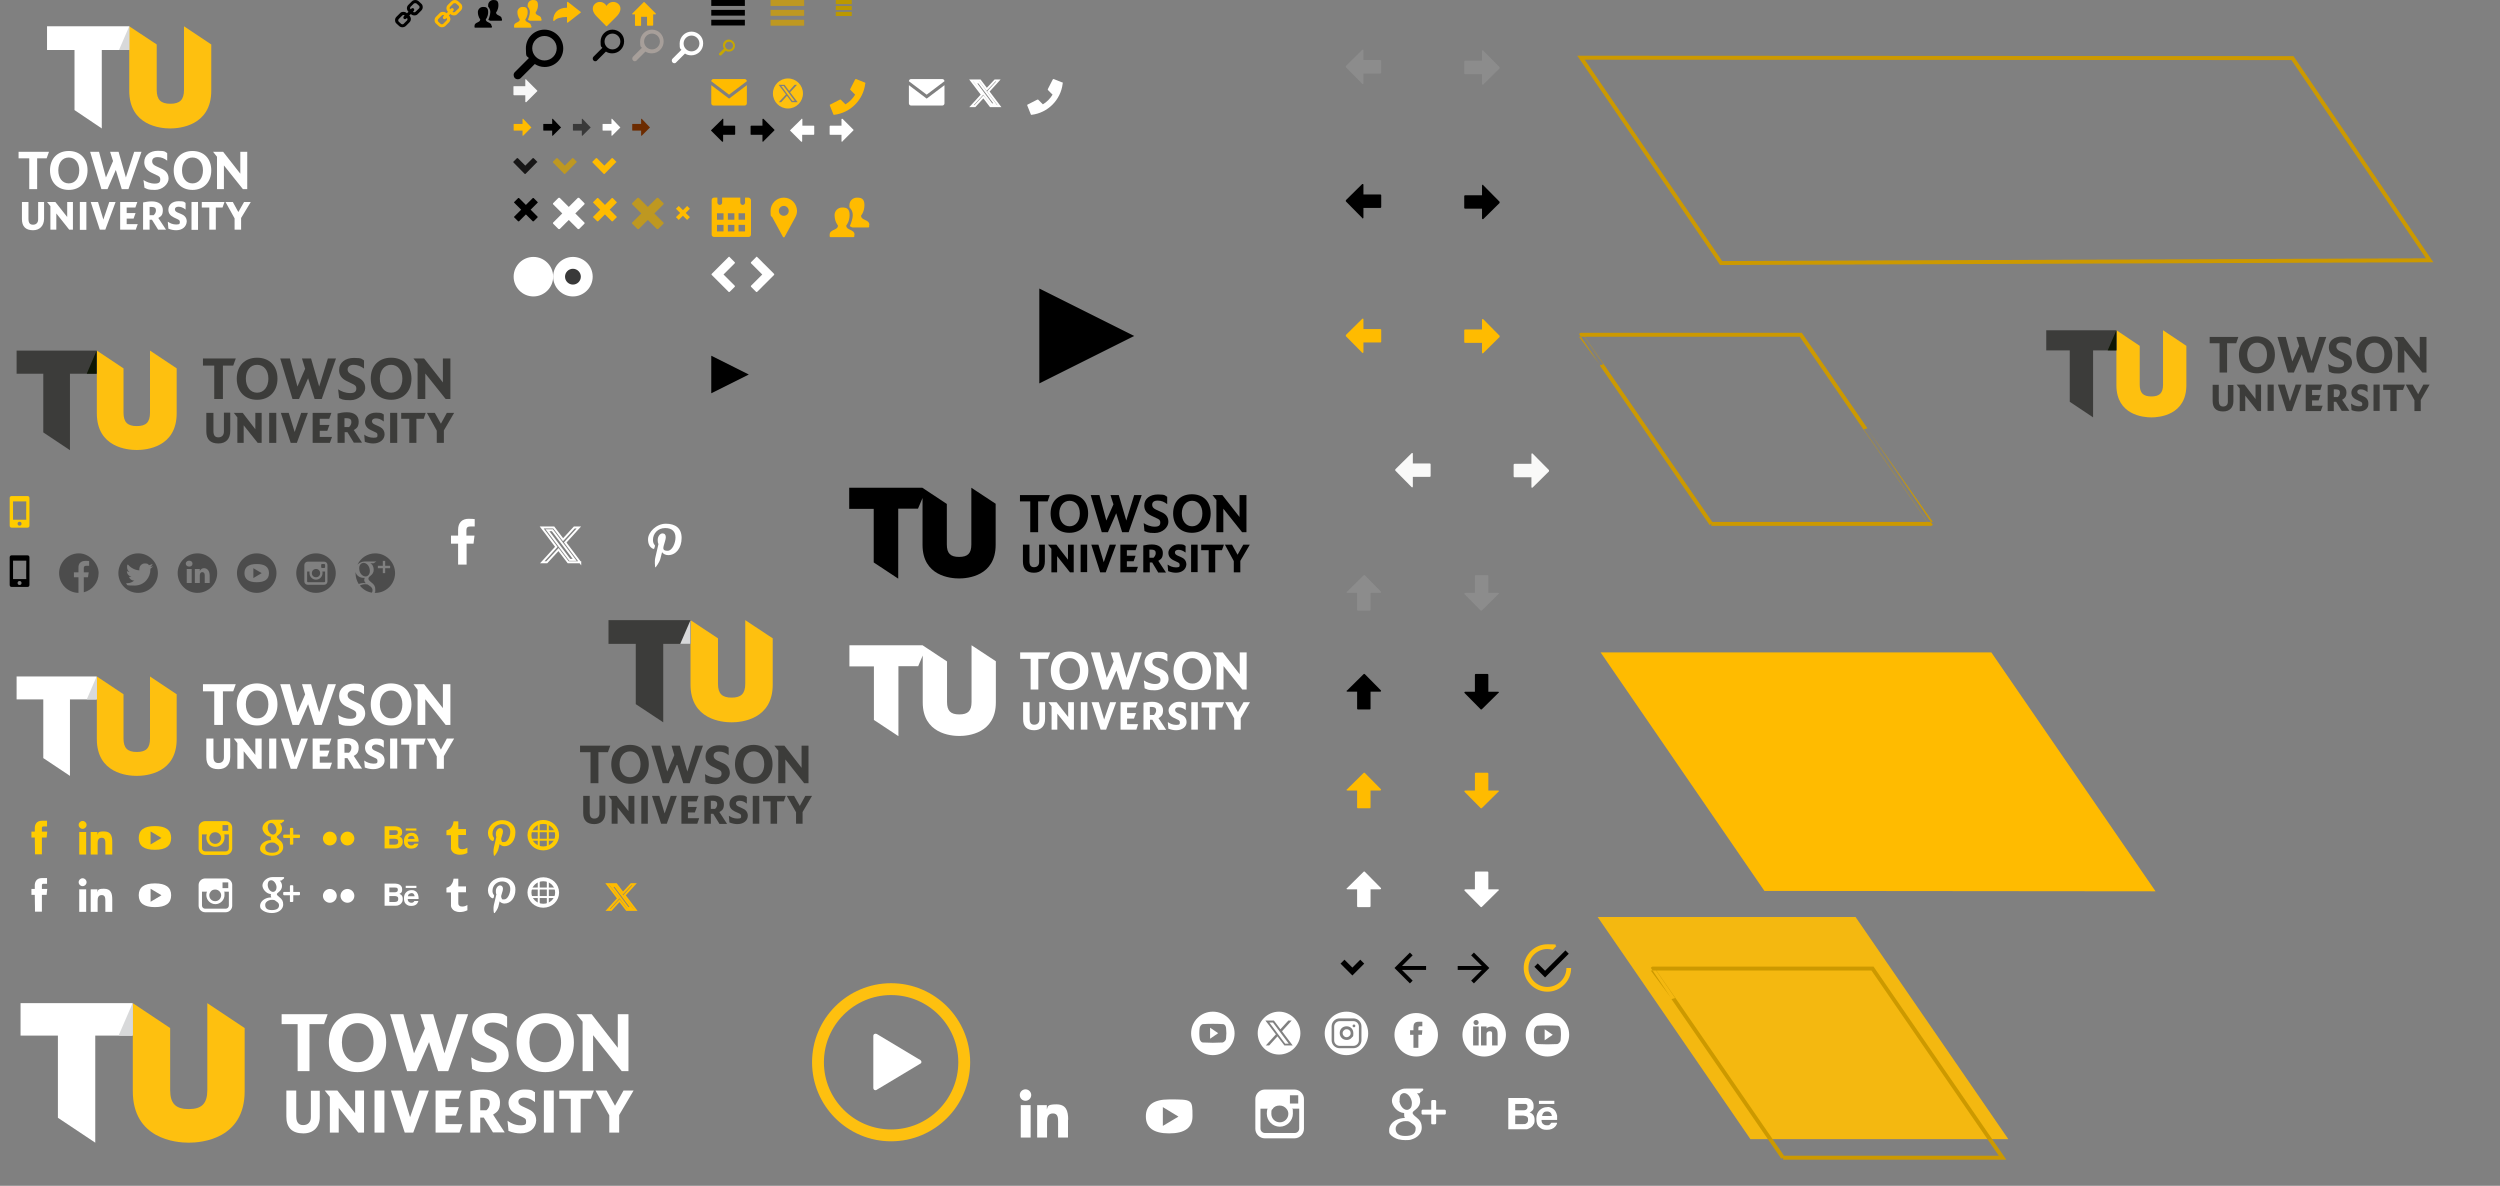 <?xml version="1.0" encoding="UTF-8"?>
<svg id="Layer_1" data-name="Layer 1" xmlns="http://www.w3.org/2000/svg" width="1265" height="600" version="1.1" xmlns:xlink="http://www.w3.org/1999/xlink" viewBox="0 0 1265 600">
  <rect x="0" y="0" width="1265" height="600" fill="#808080" stroke="none"/>
  <defs>
    <style>
      .cls-1 {
        stroke: #fb0;
      }

      .cls-1, .cls-2, .cls-3, .cls-4, .cls-5, .cls-6, .cls-7, .cls-8 {
        fill: none;
      }

      .cls-1, .cls-3, .cls-5, .cls-6, .cls-7 {
        stroke-miterlimit: 10;
      }

      .cls-9 {
        clip-path: url(#clippath-73);
      }

      .cls-10 {
        clip-path: url(#clippath-72);
      }

      .cls-11 {
        clip-path: url(#clippath-62);
      }

      .cls-12 {
        clip-path: url(#clippath-45);
      }

      .cls-13 {
        clip-path: url(#clippath-63);
      }

      .cls-14 {
        clip-path: url(#clippath-20);
      }

      .cls-15 {
        clip-path: url(#clippath-11);
      }

      .cls-16 {
        clip-path: url(#clippath-16);
      }

      .cls-17 {
        fill: #f9f9f8;
      }

      .cls-17, .cls-18, .cls-19, .cls-20, .cls-21, .cls-22, .cls-2, .cls-23, .cls-24, .cls-25, .cls-26, .cls-27, .cls-28, .cls-29, .cls-30, .cls-31, .cls-32, .cls-33, .cls-34, .cls-35, .cls-36 {
        stroke-width: 0px;
      }

      .cls-37 {
        clip-path: url(#clippath-59);
      }

      .cls-38 {
        clip-path: url(#clippath-78);
      }

      .cls-39 {
        clip-path: url(#clippath-93);
      }

      .cls-40 {
        clip-path: url(#clippath-89);
      }

      .cls-41 {
        clip-path: url(#clippath-33);
      }

      .cls-18 {
        fill: #000;
      }

      .cls-42 {
        clip-path: url(#clippath-64);
      }

      .cls-43 {
        clip-path: url(#clippath-47);
      }

      .cls-44 {
        clip-path: url(#clippath-94);
      }

      .cls-45 {
        clip-path: url(#clippath-77);
      }

      .cls-46 {
        clip-path: url(#clippath-121);
      }

      .cls-47 {
        clip-path: url(#clippath-116);
      }

      .cls-48 {
        clip-path: url(#clippath-41);
      }

      .cls-49 {
        clip-path: url(#clippath-32);
      }

      .cls-50 {
        clip-path: url(#clippath-108);
      }

      .cls-51 {
        clip-path: url(#clippath-112);
      }

      .cls-52 {
        clip-path: url(#clippath-87);
      }

      .cls-53 {
        clip-path: url(#clippath-83);
      }

      .cls-19 {
        fill: #d8d9da;
      }

      .cls-54 {
        clip-path: url(#clippath-119);
      }

      .cls-55 {
        clip-path: url(#clippath-114);
      }

      .cls-56 {
        clip-path: url(#clippath-105);
      }

      .cls-57 {
        clip-path: url(#clippath-2);
      }

      .cls-58 {
        clip-path: url(#clippath-13);
      }

      .cls-59 {
        clip-path: url(#clippath-88);
      }

      .cls-60 {
        clip-path: url(#clippath-115);
      }

      .cls-61 {
        clip-path: url(#clippath-37);
      }

      .cls-62 {
        clip-path: url(#clippath-46);
      }

      .cls-63 {
        clip-path: url(#clippath-25);
      }

      .cls-64 {
        clip-path: url(#clippath-98);
      }

      .cls-65 {
        clip-path: url(#clippath-107);
      }

      .cls-20 {
        fill: #f4b810;
      }

      .cls-21 {
        fill: #fec00f;
      }

      .cls-66 {
        clip-path: url(#clippath-15);
      }

      .cls-67 {
        clip-path: url(#clippath-6);
      }

      .cls-68 {
        clip-path: url(#clippath-104);
      }

      .cls-69 {
        clip-path: url(#clippath-76);
      }

      .cls-70 {
        clip-path: url(#clippath-40);
      }

      .cls-71 {
        clip-path: url(#clippath-117);
      }

      .cls-72 {
        clip-path: url(#clippath-26);
      }

      .cls-73 {
        clip-path: url(#clippath-81);
      }

      .cls-22 {
        fill: #fc0;
      }

      .cls-74 {
        clip-path: url(#clippath-111);
      }

      .cls-75 {
        clip-path: url(#clippath-75);
      }

      .cls-76 {
        clip-path: url(#clippath-7);
      }

      .cls-77 {
        clip-path: url(#clippath-21);
      }

      .cls-78 {
        clip-path: url(#clippath-34);
      }

      .cls-79 {
        clip-path: url(#clippath-57);
      }

      .cls-80 {
        clip-path: url(#clippath-102);
      }

      .cls-81 {
        clip-path: url(#clippath-1);
      }

      .cls-23 {
        fill: #6c2b00;
      }

      .cls-82 {
        clip-path: url(#clippath-4);
      }

      .cls-83 {
        clip-path: url(#clippath-38);
      }

      .cls-84 {
        clip-path: url(#clippath-36);
      }

      .cls-85 {
        clip-path: url(#clippath-27);
      }

      .cls-86 {
        clip-path: url(#clippath-109);
      }

      .cls-87 {
        clip-path: url(#clippath-101);
      }

      .cls-88 {
        clip-path: url(#clippath-60);
      }

      .cls-24 {
        fill: #4c4c4c;
      }

      .cls-89 {
        clip-path: url(#clippath-44);
      }

      .cls-3, .cls-6 {
        stroke: #fff;
      }

      .cls-90 {
        clip-path: url(#clippath-12);
      }

      .cls-91 {
        clip-path: url(#clippath-113);
      }

      .cls-25 {
        fill: #be9821;
      }

      .cls-92 {
        clip-path: url(#clippath-95);
      }

      .cls-93 {
        clip-path: url(#clippath-80);
      }

      .cls-4 {
        stroke: #c90;
      }

      .cls-4, .cls-6, .cls-7 {
        stroke-width: 2px;
      }

      .cls-94 {
        clip-path: url(#clippath-120);
      }

      .cls-95 {
        clip-path: url(#clippath-24);
      }

      .cls-96 {
        clip-path: url(#clippath-99);
      }

      .cls-97 {
        clip-path: url(#clippath-30);
      }

      .cls-98 {
        clip-path: url(#clippath-79);
      }

      .cls-99 {
        clip-path: url(#clippath-22);
      }

      .cls-100 {
        clip-path: url(#clippath-96);
      }

      .cls-101 {
        clip-path: url(#clippath-103);
      }

      .cls-102 {
        clip-path: url(#clippath-9);
      }

      .cls-103 {
        clip-path: url(#clippath-82);
      }

      .cls-104 {
        clip-path: url(#clippath-52);
      }

      .cls-105 {
        clip-path: url(#clippath);
      }

      .cls-106 {
        clip-path: url(#clippath-50);
      }

      .cls-107 {
        clip-path: url(#clippath-48);
      }

      .cls-26 {
        fill: #171616;
      }

      .cls-108 {
        clip-path: url(#clippath-61);
      }

      .cls-27 {
        fill: #3c3c3a;
      }

      .cls-109 {
        clip-path: url(#clippath-39);
      }

      .cls-28 {
        fill: #c7a700;
      }

      .cls-110 {
        clip-path: url(#clippath-19);
      }

      .cls-111 {
        clip-path: url(#clippath-31);
      }

      .cls-112 {
        clip-path: url(#clippath-86);
      }

      .cls-29 {
        fill: #bb9800;
      }

      .cls-113 {
        clip-path: url(#clippath-54);
      }

      .cls-114 {
        clip-path: url(#clippath-3);
      }

      .cls-115 {
        clip-path: url(#clippath-91);
      }

      .cls-30 {
        fill: #0e1604;
      }

      .cls-116 {
        clip-path: url(#clippath-43);
      }

      .cls-117 {
        clip-path: url(#clippath-70);
      }

      .cls-118 {
        clip-path: url(#clippath-8);
      }

      .cls-31 {
        fill: #8c8c8c;
      }

      .cls-119 {
        clip-path: url(#clippath-55);
      }

      .cls-120 {
        clip-path: url(#clippath-69);
      }

      .cls-32 {
        fill: #fff;
      }

      .cls-121 {
        clip-path: url(#clippath-29);
      }

      .cls-122 {
        clip-path: url(#clippath-18);
      }

      .cls-123 {
        clip-path: url(#clippath-90);
      }

      .cls-124 {
        clip-path: url(#clippath-14);
      }

      .cls-125 {
        clip-path: url(#clippath-17);
      }

      .cls-126 {
        clip-path: url(#clippath-97);
      }

      .cls-127 {
        clip-path: url(#clippath-5);
      }

      .cls-5, .cls-7 {
        stroke: #fc0;
      }

      .cls-128 {
        clip-path: url(#clippath-58);
      }

      .cls-129 {
        clip-path: url(#clippath-84);
      }

      .cls-130 {
        clip-path: url(#clippath-42);
      }

      .cls-131 {
        clip-path: url(#clippath-65);
      }

      .cls-132 {
        clip-path: url(#clippath-10);
      }

      .cls-33 {
        fill: #f8f8f8;
      }

      .cls-133 {
        clip-path: url(#clippath-118);
      }

      .cls-134 {
        clip-path: url(#clippath-23);
      }

      .cls-135 {
        clip-path: url(#clippath-100);
      }

      .cls-136 {
        clip-path: url(#clippath-92);
      }

      .cls-137 {
        clip-path: url(#clippath-74);
      }

      .cls-138 {
        clip-path: url(#clippath-56);
      }

      .cls-139 {
        clip-path: url(#clippath-53);
      }

      .cls-140 {
        clip-path: url(#clippath-49);
      }

      .cls-34 {
        fill: #a79f9a;
      }

      .cls-35 {
        fill: #fb0;
      }

      .cls-141 {
        clip-path: url(#clippath-110);
      }

      .cls-142 {
        clip-path: url(#clippath-67);
      }

      .cls-143 {
        clip-path: url(#clippath-51);
      }

      .cls-144 {
        clip-path: url(#clippath-28);
      }

      .cls-36 {
        fill: #393939;
      }

      .cls-145 {
        clip-path: url(#clippath-71);
      }

      .cls-146 {
        clip-path: url(#clippath-85);
      }

      .cls-147 {
        clip-path: url(#clippath-106);
      }

      .cls-148 {
        clip-path: url(#clippath-68);
      }

      .cls-8 {
        stroke: #fec00f;
        stroke-width: 6px;
      }

      .cls-149 {
        clip-path: url(#clippath-35);
      }

      .cls-150 {
        clip-path: url(#clippath-66);
      }
    </style>
    <clipPath id="clippath">
      <rect class="cls-2" width="800" height="600"/>
    </clipPath>
    <clipPath id="clippath-1">
      <rect class="cls-2" width="800" height="600"/>
    </clipPath>
    <clipPath id="clippath-2">
      <rect class="cls-2" width="800" height="600"/>
    </clipPath>
    <clipPath id="clippath-3">
      <rect class="cls-2" width="800" height="600"/>
    </clipPath>
    <clipPath id="clippath-4">
      <rect class="cls-2" width="800" height="600"/>
    </clipPath>
    <clipPath id="clippath-5">
      <rect class="cls-2" width="800" height="600"/>
    </clipPath>
    <clipPath id="clippath-6">
      <rect class="cls-2" width="800" height="600"/>
    </clipPath>
    <clipPath id="clippath-7">
      <rect class="cls-2" width="800" height="600"/>
    </clipPath>
    <clipPath id="clippath-8">
      <rect class="cls-2" width="800" height="600"/>
    </clipPath>
    <clipPath id="clippath-9">
      <rect class="cls-2" width="800" height="600"/>
    </clipPath>
    <clipPath id="clippath-10">
      <rect class="cls-2" width="800" height="600"/>
    </clipPath>
    <clipPath id="clippath-11">
      <rect class="cls-2" width="800" height="600"/>
    </clipPath>
    <clipPath id="clippath-12">
      <rect class="cls-2" width="800" height="600"/>
    </clipPath>
    <clipPath id="clippath-13">
      <rect class="cls-2" width="800" height="600"/>
    </clipPath>
    <clipPath id="clippath-14">
      <rect class="cls-2" width="800" height="600"/>
    </clipPath>
    <clipPath id="clippath-15">
      <rect class="cls-2" width="800" height="600"/>
    </clipPath>
    <clipPath id="clippath-16">
      <rect class="cls-2" width="800" height="600"/>
    </clipPath>
    <clipPath id="clippath-17">
      <rect class="cls-2" width="800" height="600"/>
    </clipPath>
    <clipPath id="clippath-18">
      <rect class="cls-2" width="800" height="600"/>
    </clipPath>
    <clipPath id="clippath-19">
      <rect class="cls-2" width="800" height="600"/>
    </clipPath>
    <clipPath id="clippath-20">
      <rect class="cls-2" width="800" height="600"/>
    </clipPath>
    <clipPath id="clippath-21">
      <rect class="cls-2" width="800" height="600"/>
    </clipPath>
    <clipPath id="clippath-22">
      <rect class="cls-2" width="800" height="600"/>
    </clipPath>
    <clipPath id="clippath-23">
      <rect class="cls-2" width="800" height="600"/>
    </clipPath>
    <clipPath id="clippath-24">
      <rect class="cls-2" width="800" height="600"/>
    </clipPath>
    <clipPath id="clippath-25">
      <rect class="cls-2" width="800" height="600"/>
    </clipPath>
    <clipPath id="clippath-26">
      <rect class="cls-2" width="800" height="600"/>
    </clipPath>
    <clipPath id="clippath-27">
      <rect class="cls-2" width="800" height="600"/>
    </clipPath>
    <clipPath id="clippath-28">
      <rect class="cls-2" width="800" height="600"/>
    </clipPath>
    <clipPath id="clippath-29">
      <rect class="cls-2" width="800" height="600"/>
    </clipPath>
    <clipPath id="clippath-30">
      <rect class="cls-2" width="800" height="600"/>
    </clipPath>
    <clipPath id="clippath-31">
      <rect class="cls-2" width="800" height="600"/>
    </clipPath>
    <clipPath id="clippath-32">
      <rect class="cls-2" width="800" height="600"/>
    </clipPath>
    <clipPath id="clippath-33">
      <rect class="cls-2" width="800" height="600"/>
    </clipPath>
    <clipPath id="clippath-34">
      <rect class="cls-2" width="800" height="600"/>
    </clipPath>
    <clipPath id="clippath-35">
      <rect class="cls-2" width="800" height="600"/>
    </clipPath>
    <clipPath id="clippath-36">
      <rect class="cls-2" width="800" height="600"/>
    </clipPath>
    <clipPath id="clippath-37">
      <rect class="cls-2" width="800" height="600"/>
    </clipPath>
    <clipPath id="clippath-38">
      <rect class="cls-2" width="800" height="600"/>
    </clipPath>
    <clipPath id="clippath-39">
      <rect class="cls-2" width="800" height="600"/>
    </clipPath>
    <clipPath id="clippath-40">
      <rect class="cls-2" width="800" height="600"/>
    </clipPath>
    <clipPath id="clippath-41">
      <rect class="cls-2" width="800" height="600"/>
    </clipPath>
    <clipPath id="clippath-42">
      <rect class="cls-2" width="800" height="600"/>
    </clipPath>
    <clipPath id="clippath-43">
      <rect class="cls-2" width="800" height="600"/>
    </clipPath>
    <clipPath id="clippath-44">
      <rect class="cls-2" width="800" height="600"/>
    </clipPath>
    <clipPath id="clippath-45">
      <rect class="cls-2" width="800" height="600"/>
    </clipPath>
    <clipPath id="clippath-46">
      <rect class="cls-2" width="800" height="600"/>
    </clipPath>
    <clipPath id="clippath-47">
      <rect class="cls-2" width="800" height="600"/>
    </clipPath>
    <clipPath id="clippath-48">
      <rect class="cls-2" width="800" height="600"/>
    </clipPath>
    <clipPath id="clippath-49">
      <rect class="cls-2" width="800" height="600"/>
    </clipPath>
    <clipPath id="clippath-50">
      <rect class="cls-2" width="800" height="600"/>
    </clipPath>
    <clipPath id="clippath-51">
      <rect class="cls-2" width="800" height="600"/>
    </clipPath>
    <clipPath id="clippath-52">
      <rect class="cls-2" width="800" height="600"/>
    </clipPath>
    <clipPath id="clippath-53">
      <rect class="cls-2" width="800" height="600"/>
    </clipPath>
    <clipPath id="clippath-54">
      <rect class="cls-2" width="800" height="600"/>
    </clipPath>
    <clipPath id="clippath-55">
      <rect class="cls-2" width="800" height="600"/>
    </clipPath>
    <clipPath id="clippath-56">
      <rect class="cls-2" width="800" height="600"/>
    </clipPath>
    <clipPath id="clippath-57">
      <rect class="cls-2" width="800" height="600"/>
    </clipPath>
    <clipPath id="clippath-58">
      <rect class="cls-2" width="800" height="600"/>
    </clipPath>
    <clipPath id="clippath-59">
      <rect class="cls-2" width="800" height="600"/>
    </clipPath>
    <clipPath id="clippath-60">
      <rect class="cls-2" width="800" height="600"/>
    </clipPath>
    <clipPath id="clippath-61">
      <rect class="cls-2" width="800" height="600"/>
    </clipPath>
    <clipPath id="clippath-62">
      <rect class="cls-2" width="800" height="600"/>
    </clipPath>
    <clipPath id="clippath-63">
      <rect class="cls-2" width="800" height="600"/>
    </clipPath>
    <clipPath id="clippath-64">
      <rect class="cls-2" width="800" height="600"/>
    </clipPath>
    <clipPath id="clippath-65">
      <rect class="cls-2" width="800" height="600"/>
    </clipPath>
    <clipPath id="clippath-66">
      <rect class="cls-2" width="800" height="600"/>
    </clipPath>
    <clipPath id="clippath-67">
      <rect class="cls-2" width="800" height="600"/>
    </clipPath>
    <clipPath id="clippath-68">
      <rect class="cls-2" width="800" height="600"/>
    </clipPath>
    <clipPath id="clippath-69">
      <rect class="cls-2" width="800" height="600"/>
    </clipPath>
    <clipPath id="clippath-70">
      <rect class="cls-2" width="800" height="600"/>
    </clipPath>
    <clipPath id="clippath-71">
      <rect class="cls-2" width="800" height="600"/>
    </clipPath>
    <clipPath id="clippath-72">
      <rect class="cls-2" width="800" height="600"/>
    </clipPath>
    <clipPath id="clippath-73">
      <rect class="cls-2" width="800" height="600"/>
    </clipPath>
    <clipPath id="clippath-74">
      <rect class="cls-2" width="800" height="600"/>
    </clipPath>
    <clipPath id="clippath-75">
      <rect class="cls-2" width="800" height="600"/>
    </clipPath>
    <clipPath id="clippath-76">
      <rect class="cls-2" width="800" height="600"/>
    </clipPath>
    <clipPath id="clippath-77">
      <rect class="cls-2" width="800" height="600"/>
    </clipPath>
    <clipPath id="clippath-78">
      <rect class="cls-2" width="800" height="600"/>
    </clipPath>
    <clipPath id="clippath-79">
      <rect class="cls-2" width="800" height="600"/>
    </clipPath>
    <clipPath id="clippath-80">
      <rect class="cls-2" width="800" height="600"/>
    </clipPath>
    <clipPath id="clippath-81">
      <rect class="cls-2" width="800" height="600"/>
    </clipPath>
    <clipPath id="clippath-82">
      <rect class="cls-2" width="800" height="600"/>
    </clipPath>
    <clipPath id="clippath-83">
      <rect class="cls-2" width="800" height="600"/>
    </clipPath>
    <clipPath id="clippath-84">
      <rect class="cls-2" width="800" height="600"/>
    </clipPath>
    <clipPath id="clippath-85">
      <rect class="cls-2" width="800" height="600"/>
    </clipPath>
    <clipPath id="clippath-86">
      <rect class="cls-2" width="800" height="600"/>
    </clipPath>
    <clipPath id="clippath-87">
      <rect class="cls-2" width="800" height="600"/>
    </clipPath>
    <clipPath id="clippath-88">
      <rect class="cls-2" width="800" height="600"/>
    </clipPath>
    <clipPath id="clippath-89">
      <rect class="cls-2" width="800" height="600"/>
    </clipPath>
    <clipPath id="clippath-90">
      <rect class="cls-2" width="800" height="600"/>
    </clipPath>
    <clipPath id="clippath-91">
      <rect class="cls-2" width="800" height="600"/>
    </clipPath>
    <clipPath id="clippath-92">
      <rect class="cls-2" width="800" height="600"/>
    </clipPath>
    <clipPath id="clippath-93">
      <rect class="cls-2" width="800" height="600"/>
    </clipPath>
    <clipPath id="clippath-94">
      <rect class="cls-2" width="800" height="600"/>
    </clipPath>
    <clipPath id="clippath-95">
      <rect class="cls-2" width="800" height="600"/>
    </clipPath>
    <clipPath id="clippath-96">
      <rect class="cls-2" width="800" height="600"/>
    </clipPath>
    <clipPath id="clippath-97">
      <rect class="cls-2" width="800" height="600"/>
    </clipPath>
    <clipPath id="clippath-98">
      <rect class="cls-2" width="800" height="600"/>
    </clipPath>
    <clipPath id="clippath-99">
      <rect class="cls-2" width="800" height="600"/>
    </clipPath>
    <clipPath id="clippath-100">
      <rect class="cls-2" width="800" height="600"/>
    </clipPath>
    <clipPath id="clippath-101">
      <rect class="cls-2" width="800" height="600"/>
    </clipPath>
    <clipPath id="clippath-102">
      <rect class="cls-2" width="800" height="600"/>
    </clipPath>
    <clipPath id="clippath-103">
      <rect class="cls-2" width="800" height="600"/>
    </clipPath>
    <clipPath id="clippath-104">
      <rect class="cls-2" width="800" height="600"/>
    </clipPath>
    <clipPath id="clippath-105">
      <rect class="cls-2" width="800" height="600"/>
    </clipPath>
    <clipPath id="clippath-106">
      <rect class="cls-2" width="800" height="600"/>
    </clipPath>
    <clipPath id="clippath-107">
      <rect class="cls-2" width="800" height="600"/>
    </clipPath>
    <clipPath id="clippath-108">
      <rect class="cls-2" width="800" height="600"/>
    </clipPath>
    <clipPath id="clippath-109">
      <rect class="cls-2" width="800" height="600"/>
    </clipPath>
    <clipPath id="clippath-110">
      <rect class="cls-2" width="800" height="600"/>
    </clipPath>
    <clipPath id="clippath-111">
      <rect class="cls-2" width="800" height="600"/>
    </clipPath>
    <clipPath id="clippath-112">
      <rect class="cls-2" width="800" height="600"/>
    </clipPath>
    <clipPath id="clippath-113">
      <rect class="cls-2" width="800" height="600"/>
    </clipPath>
    <clipPath id="clippath-114">
      <rect class="cls-2" width="800" height="600"/>
    </clipPath>
    <clipPath id="clippath-115">
      <rect class="cls-2" width="800" height="600"/>
    </clipPath>
    <clipPath id="clippath-116">
      <rect class="cls-2" width="800" height="600"/>
    </clipPath>
    <clipPath id="clippath-117">
      <rect class="cls-2" width="800" height="600"/>
    </clipPath>
    <clipPath id="clippath-118">
      <rect class="cls-2" width="800" height="600"/>
    </clipPath>
    <clipPath id="clippath-119">
      <path class="cls-2" d="M431,6.2c0,0-.1-.2-.2-.2h-7.7c-.1,0-.2,0-.2.2v1.7c0,0,.1.2.2.2h7.7c.1,0,.2,0,.2-.2v-1.7h0ZM431,.2c0-.1-.1-.2-.2-.2h-7.7c-.1,0-.2.1-.2.2v1.7c0,0,.1.2.2.2h7.7c.1,0,.2,0,.2-.2V.2h0ZM431,3.2c0,0-.1-.2-.2-.2h-7.7c-.1,0-.2,0-.2.2v1.7c0,0,.1.2.2.2h7.7c.1,0,.2,0,.2-.2v-1.7h0Z"/>
    </clipPath>
    <clipPath id="clippath-120">
      <rect class="cls-2" x="341.5" y="106.7" width="8" height="2" transform="translate(25.1 275.9) rotate(-45)"/>
    </clipPath>
    <clipPath id="clippath-121">
      <rect class="cls-2" x="344.5" y="103.7" width="2" height="8" transform="translate(25.1 275.9) rotate(-45)"/>
    </clipPath>
  </defs>
  <g id="Layer_1-2" data-name="Layer 1">
    <g id="Layer_1-2" data-name="Layer 1-2">
      <g>
        <g class="cls-105">
          <path class="cls-32" d="M269.9,130c-5.5,0-10,4.5-10,10s4.5,10,10,10,10-4.5,10-10-4.5-10-10-10"/>
        </g>
        <g class="cls-81">
          <path class="cls-32" d="M289.9,130c-5.5,0-10,4.5-10,10s4.5,10,10,10,10-4.5,10-10-4.5-10-10-10"/>
        </g>
        <g class="cls-57">
          <path class="cls-36" d="M289.9,144c2.2,0,4-1.8,4-4s-1.8-4-4-4-4,1.8-4,4,1.8,4,4,4"/>
        </g>
        <g class="cls-114">
          <path class="cls-24" d="M164.5,289.2h-1.4c.1.3.1.5.1.8,0,1.8-1.5,3.3-3.3,3.3s-3.3-1.5-3.3-3.3,0-.6.1-.8h-1.3v5c0,.2.2.4.4.4h8.3c.2,0,.4-.2.4-.4v-5M159.9,287.9c-1.2,0-2.1.9-2.1,2.1s.9,2.1,2.1,2.1,2.1-.9,2.1-2.1-.9-2.1-2.1-2.1M164.1,285.4h-1.2c-.2,0-.4.2-.4.4v1.2c0,.2.2.4.4.4h1.2c.2,0,.4-.2.4-.4v-1.2c0-.2-.2-.4-.4-.4M155.7,295.9c-.9,0-1.7-.7-1.7-1.7v-8.3c0-.9.7-1.7,1.7-1.7h8.3c.9,0,1.7.7,1.7,1.7v8.3c0,.9-.7,1.7-1.7,1.7h-8.3M159.9,280c-5.5,0-10,4.5-10,10s4.5,10,10,10,10-4.5,10-10-4.5-10-10-10"/>
        </g>
        <g class="cls-82">
          <path class="cls-24" d="M184.7,295.6c-.9,0-1.9.3-2.6.7,1.5,1.9,3.6,3.2,6.1,3.6.2-.4.3-.8.3-1.3s-.1-.4-.1-.6c-.3-.9-1.1-1.4-2.3-2.2-.4-.1-.9-.2-1.4-.2M179.9,289.5v.5c0,2,.6,3.9,1.6,5.5.8-.3,1.7-.5,2.6-.5h0c0,.1,1,.1,1,.1-.5-.5-.8-1-.8-1.6s.1-.8.3-1.1h-.5c-2.2,0-3.7-1.2-4.2-2.9M184,284.8c-1.5,0-2.5,1.5-2.2,3.4.2,2,1.6,3.4,3.1,3.5h.1c1.4,0,2.4-1.6,2.1-3.4-.2-1.9-1.6-3.5-3.1-3.5M191.2,287.5v-1.2h2.5v-2.5h1.2v2.5h2.5v1.2h-2.5v2.5h-1.2v-2.5h-2.5M189.9,280c-4,0-7.4,2.3-9,5.7.9-.9,2.3-1.6,3.8-1.6h5.7l-1.3.9h-1.8c1.2.5,1.8,1.9,1.8,3.3s-.7,2.3-1.6,3c-.9.7-1.1,1-1.1,1.6s1,1.4,1.5,1.8c1.5,1.1,2,2,2,3.7s-.1,1.1-.4,1.6h.4c5.5,0,10-4.5,10-10s-4.5-10-10-10"/>
        </g>
        <g class="cls-127">
          <path class="cls-24" d="M128.2,287.5v5l4.2-2.5-4.2-2.5M129.9,294.6c-4.1,0-6.2-1.5-6.2-4.6,0-3.1,2.1-4.6,6.2-4.6s6.2,1.5,6.2,4.6-2.1,4.6-6.2,4.6M129.9,280c-5.5,0-10,4.5-10,10s4.5,10,10,10,10-4.5,10-10-4.5-10-10-10"/>
        </g>
        <g class="cls-67">
          <path class="cls-24" d="M94.5,287.9h2.5v7.1h-2.5v-7.1ZM101.1,289c.3-.9,1.1-1.5,2.1-1.5,1.8,0,2.9,1.5,2.9,3.8v3.7h-2.5v-3.8c0-1.3-.5-1.7-1.3-1.7s-1.2.7-1.2,1.7v3.8h-2.5v-5.4s0-1.4,0-1.7h2.5v1.1M95.7,286.7c-1,0-1.7-.7-1.7-1.5s.7-1.5,1.7-1.5,1.7.6,1.7,1.5-.6,1.5-1.7,1.5M99.9,280c-5.5,0-10,4.5-10,10s4.5,10,10,10,10-4.5,10-10-4.5-10-10-10"/>
        </g>
        <g class="cls-76">
          <path class="cls-24" d="M70.5,288.6c0-.2,0-.4,0-.6,0-1.6,1.2-2.9,2.8-2.9s1.6.4,2.1.9c.6-.1,1.2-.4,1.8-.7-.2.7-.6,1.2-1.2,1.6.6-.1,1.1-.2,1.6-.4-.5.4-1,.9-1.5,1.3v.4c0,3.8-2.8,8.1-8.1,8.1s-3.1-.4-4.3-1.2h.7c1.3,0,2.5-.5,3.5-1.3-1.2,0-2.3-.8-2.6-1.9h.5c.3,0,.5,0,.7-.1-1.3-.3-2.3-1.4-2.3-2.8.4.2.8.4,1.3.4-.8-.5-1.2-1.4-1.2-2.4s0-1,.4-1.4c1.4,1.7,3.5,2.9,5.9,3M69.9,280c-5.5,0-10,4.5-10,10s4.5,10,10,10,10-4.5,10-10-4.5-10-10-10"/>
        </g>
        <g class="cls-118">
          <path class="cls-24" d="M39.9,280c-5.5,0-10,4.5-10,10s4.4,9.9,9.8,10v-7.9h-2.3v-2.5h2.3v-2.5c0-2,1.2-3.3,3.6-3.3s1.8.2,1.8.2v2.3h-1.6c-.7,0-1.1.4-1.1,1.1v2.2h2.5l-.4,2.5h-2.1v7.6c4.3-1.1,7.5-5,7.5-9.7s-4.5-10-10-10"/>
        </g>
        <g class="cls-102">
          <path class="cls-18" d="M13.9,281h-8c-.6,0-1,.4-1,1v14c0,.6.4,1,1,1h8c.6,0,1-.4,1-1v-14c0-.6-.4-1-1-1M9.9,296c-.6,0-1-.4-1-1s.4-1,1-1,1,.4,1,1-.4,1-1,1M13.2,293h-6.6v-9.3h6.7s-.1,9.3,0,9.3Z"/>
        </g>
        <g class="cls-132">
          <path class="cls-22" d="M13.9,251h-8c-.6,0-1,.4-1,1v14c0,.6.4,1,1,1h8c.6,0,1-.4,1-1v-14c0-.6-.4-1-1-1M9.9,266c-.6,0-1-.4-1-1s.4-1,1-1,1,.4,1,1-.4,1-1,1M13.2,263h-6.6v-9.3h6.7s-.1,9.3,0,9.3Z"/>
        </g>
        <g class="cls-15">
          <path class="cls-35" d="M312,8.3c2.3-2.3,2.5-4.7,1-6.2s-3.9-1.5-5.4,0c-.3.3-.5.6-.7.9-.2-.3-.4-.6-.7-.9-1.5-1.5-3.9-1.5-5.3,0-1.5,1.5-1.3,3.9,1,6.2l4.8,4.9s.1.1.2.1.1,0,.2-.1c0,0,4.9-4.9,4.9-4.9Z"/>
        </g>
        <g class="cls-90">
          <path class="cls-35" d="M280.5,10.5c1.1-1.3,3.5-1.9,6.4-1.9v2.6c0,.1.1.2.2.3h.1c0,0,.1,0,.2-.1l6.4-5c.1,0,.1,0,.1-.2s0-.2-.1-.2l-6.4-5c-.1-.1-.2-.1-.3,0-.1,0-.2.1-.2.3v2.6c-4.4,0-6.9,2.5-7,6.4,0,.1.1.2.2.3h.1c.1,0,.2,0,.3-.1"/>
        </g>
        <g class="cls-58">
          <path class="cls-35" d="M273.9,9.6c0-2-2.9-1.5-2.9-3.3,0,0,1.2-1.3,1.2-3.7s-1.2-2.6-2.6-2.6-2.6,1.2-2.6,2.6v.8s1.1,1,1.1,2.7-1,3.9-1,3.9c0,0,.3.3,1,.5h5.6c.2,0,.3-.1.3-.3v-.6s-.1,0-.1,0ZM268.7,13.1c0-2-2.9-1.5-2.9-3.3,0,0,1.2-1.3,1.2-3.7s-1.2-2.6-2.6-2.6-2.6,1.2-2.6,2.6c0,2.4,1.2,3.7,1.2,3.7,0,1.8-2.9,1.3-2.9,3.3v.6c0,.2.1.3.3.3h8.2c.2,0,.3-.1.3-.3v-.6h-.2Z"/>
        </g>
        <g class="cls-124">
          <path class="cls-18" d="M253.9,9.6c0-2-2.9-1.5-2.9-3.3,0,0,1.2-1.3,1.2-3.7s-1.2-2.6-2.6-2.6-2.6,1.2-2.6,2.6v.8s1.1,1,1.1,2.7-1,3.9-1,3.9c0,0,.3.3,1,.5h5.6c.2,0,.3-.1.3-.3v-.6h-.1ZM248.7,13.1c0-2-2.9-1.5-2.9-3.3,0,0,1.2-1.3,1.2-3.7s-1.2-2.6-2.6-2.6-2.6,1.2-2.6,2.6c0,2.4,1.2,3.7,1.2,3.7,0,1.8-2.9,1.3-2.9,3.3v.6c0,.2.1.3.3.3h8.2c.2,0,.3-.1.3-.3v-.6h-.2Z"/>
        </g>
        <g class="cls-66">
          <path class="cls-18" d="M275.5,15c-5.2,0-9.4,4.2-9.4,9.4s.5,3.6,1.5,5l-7.1,7.1c-.8.8-.8,2.1,0,3,.4.4.9.6,1.5.6s1.1-.2,1.5-.6l7.1-7.1c1.4.9,3.1,1.5,5,1.5,5.2,0,9.4-4.2,9.4-9.4s-4.3-9.5-9.5-9.5M275.5,30.6c-3.4,0-6.2-2.8-6.2-6.2s2.8-6.2,6.2-6.2,6.2,2.8,6.2,6.2-2.7,6.2-6.2,6.2"/>
        </g>
        <g class="cls-16">
          <path class="cls-18" d="M309.9,15c-3.3,0-6,2.7-6,6s.3,2.3.9,3.2l-4.5,4.5c-.5.5-.5,1.4,0,1.9.3.3.6.4.9.4s.7-.1.9-.4l4.5-4.5c.9.6,2,.9,3.2.9,3.3,0,6-2.7,6-6,.1-3.3-2.6-6-5.9-6M309.9,25c-2.2,0-4-1.8-4-4s1.8-4,4-4,4,1.8,4,4-1.8,4-4,4"/>
        </g>
        <g class="cls-125">
          <path class="cls-34" d="M329.9,15c-3.3,0-6,2.7-6,6s.3,2.3.9,3.2l-4.5,4.5c-.5.5-.5,1.4,0,1.9.3.3.6.4.9.4s.7-.1.9-.4l4.5-4.5c.9.6,2,.9,3.2.9,3.3,0,6-2.7,6-6,.1-3.3-2.6-6-5.9-6M329.9,25c-2.2,0-4-1.8-4-4s1.8-4,4-4,4,1.8,4,4-1.8,4-4,4"/>
        </g>
        <g class="cls-122">
          <path class="cls-33" d="M266.3,40.1c-.1,0-.2,0-.3,0s-.2,0-.2.2v3.3h-5.7c-.1,0-.3,0-.3.3v4c0,0,.1.3.3.3h5.7v3.3c0,0,.1.2.2.2s.2,0,.3,0l5.5-5.5c0,0,.1,0,.1-.2s0,0-.1-.2l-5.5-5.5Z"/>
        </g>
        <g class="cls-110">
          <path class="cls-35" d="M264.7,60.1c0,0-.1,0-.2,0-.1,0-.1,0-.1.2v2.4h-4.3c-.1,0-.2,0-.2.2v3c0,0,.1.2.2.2h4.3v2.4c0,0,0,.1.1.2h.2l4.1-4.1h.1c0,0,0-.2-.1-.2,0,0-4.1-4.3-4.1-4.3Z"/>
        </g>
        <g class="cls-14">
          <path class="cls-36" d="M294.7,60.1c0,0-.1,0-.2,0-.1,0-.1,0-.1.2v2.4h-4.3c-.1,0-.2,0-.2.2v3c0,0,.1.2.2.2h4.3v2.4c0,0,0,.1.1.2h.2l4.1-4.1h.1c0,0,0-.2-.1-.2,0,0-4.1-4.3-4.1-4.3Z"/>
        </g>
        <g class="cls-77">
          <path class="cls-18" d="M279.7,60.1c0,0-.1,0-.2,0-.1,0-.1,0-.1.2v2.4h-4.3c-.1,0-.2,0-.2.2v3c0,0,.1.2.2.2h4.3v2.4c0,0,0,.1.1.2h.2l4.1-4.1h.1c0,0,0-.2-.1-.2,0,0-4.1-4.3-4.1-4.3Z"/>
        </g>
        <g class="cls-99">
          <path class="cls-32" d="M309.7,60.1c0,0-.1,0-.2,0-.1,0-.1,0-.1.2v2.4h-4.3c-.1,0-.2,0-.2.2v3c0,0,.1.2.2.2h4.3v2.4c0,0,0,.1.1.2h.2l4.1-4.1h.1c0,0,0-.2-.1-.2,0,0-4.1-4.3-4.1-4.3Z"/>
        </g>
        <g class="cls-134">
          <path class="cls-23" d="M324.7,60.1c0,0-.1,0-.2,0-.1,0-.1,0-.1.2v2.4h-4.3c-.1,0-.2,0-.2.2v3c0,0,.1.2.2.2h4.3v2.4c0,0,0,.1.1.2h.2l4.1-4.1h.1c0,0,0-.2-.1-.2,0,0-4.1-4.3-4.1-4.3Z"/>
        </g>
        <g class="cls-95">
          <path class="cls-32" d="M327.9,272.9c0,2.2.8,4.1,2.6,4.8.3.1.6,0,.6-.3.1-.2.2-.8.3-1,.1-.3,0-.4-.2-.7-.5-.6-.8-1.4-.8-2.5,0-3.2,2.4-6,6.2-6s5.2,2.1,5.2,4.8-1.6,6.7-4,6.7-2.3-1.1-2-2.4c.4-1.6,1.1-3.3,1.1-4.5s-.6-1.9-1.7-1.9-2.4,1.4-2.4,3.3.4,2,.4,2c0,0-1.4,5.9-1.6,6.9-.5,2-.1,4.6-.1,4.8s.2.2.3.1c.1-.2,1.7-2.1,2.3-4.1.2-.6.9-3.5.9-3.5.5.8,1.7,1.5,3.1,1.5,4,0,6.8-3.7,6.8-8.7s-3.2-7.2-8-7.2-9,4.3-9,7.9"/>
        </g>
        <g class="cls-63">
          <path class="cls-18" d="M272,109.6l-3.5-3.5,3.5-3.5c0,0,.1,0,.1-.2s0,0-.1-.2l-2-2c-.1,0-.1,0-.2,0s-.1,0-.2,0l-3.5,3.5-3.5-3.5c-.1,0-.1,0-.2,0s-.1,0-.2,0l-2,2c0,0-.1,0-.1.2s0,0,.1.2l3.5,3.5-3.5,3.5c0,0-.1,0-.1.2s0,0,.1.2l2,2c.1,0,.1,0,.2,0s.1,0,.2,0l3.5-3.5,3.5,3.5c.1,0,.1,0,.2,0s.1,0,.2,0l2-2c0,0,.1,0,.1-.2,0,0-.1-.1-.1-.2"/>
        </g>
        <g class="cls-72">
          <path class="cls-35" d="M312,109.6l-3.5-3.5,3.5-3.5c0,0,.1,0,.1-.2s0,0-.1-.2l-2-2c-.1,0-.1,0-.2,0s-.1,0-.2,0l-3.5,3.5-3.5-3.5c-.1,0-.1,0-.2,0s-.1,0-.2,0l-2,2c0,0-.1,0-.1.2s0,0,.1.2l3.5,3.5-3.5,3.5c0,0-.1,0-.1.2s0,0,.1.2l2,2c.1,0,.1,0,.2,0s.1,0,.2,0l3.5-3.5,3.5,3.5c.1,0,.1,0,.2,0s.1,0,.2,0l2-2c0,0,.1,0,.1-.2,0,0-.1-.1-.1-.2"/>
        </g>
        <g class="cls-85">
          <path class="cls-32" d="M295.7,112.6l-4.6-4.6,4.6-4.6c.1,0,.1-.2.1-.3s0-.2-.1-.3l-2.7-2.7c-.1,0-.2,0-.3,0s-.2,0-.3,0l-4.6,4.6-4.6-4.6c-.1,0-.2,0-.3,0s-.2,0-.3,0l-2.7,2.7c-.1,0-.1.2-.1.3s0,.2.1.3l4.6,4.6-4.6,4.6c-.1,0-.1.2-.1.3s0,.2.1.3l2.7,2.7c.1,0,.2,0,.3,0s.2,0,.3,0l4.6-4.6,4.6,4.6c.1,0,.2,0,.3,0s.2,0,.3,0l2.7-2.7c.1,0,.1-.2.1-.3s0-.2-.1-.3"/>
        </g>
        <g class="cls-144">
          <path class="cls-25" d="M335.7,112.6l-4.6-4.6,4.6-4.6c.1,0,.1-.2.1-.3s0-.2-.1-.3l-2.7-2.7c-.1,0-.2,0-.3,0s-.2,0-.3,0l-4.6,4.6-4.6-4.6c-.1,0-.2,0-.3,0s-.2,0-.3,0l-2.7,2.7c-.1,0-.1.2-.1.3s0,.2.1.3l4.6,4.6-4.6,4.6c-.1,0-.1.2-.1.3s0,.2.1.3l2.7,2.7c.1,0,.2,0,.3,0s.2,0,.3,0l4.6-4.6,4.6,4.6c.1,0,.2,0,.3,0s.2,0,.3,0l2.7-2.7c.1,0,.1-.2.1-.3s0-.2-.1-.3"/>
        </g>
        <g class="cls-121">
          <path class="cls-26" d="M271.9,82c0,0,0-.1-.1-.2l-1.8-1.8c-.1,0-.3,0-.4,0l-3.8,3.8-3.8-3.8c-.1,0-.3,0-.4,0l-1.8,1.8c-.1,0-.1.3,0,.4l5.7,5.8c.1,0,.3,0,.4,0l5.7-5.8c.2,0,.3-.1.3-.2"/>
        </g>
        <g class="cls-97">
          <path class="cls-25" d="M291.9,82c0,0,0-.1-.1-.2l-1.8-1.8c-.1,0-.3,0-.4,0l-3.8,3.8-3.8-3.8c-.1,0-.3,0-.4,0l-1.8,1.8c-.1,0-.1.3,0,.4l5.7,5.8c.1,0,.3,0,.4,0l5.7-5.8c.2,0,.3-.1.3-.2"/>
        </g>
        <g class="cls-111">
          <path class="cls-35" d="M311.9,82c0,0,0-.1-.1-.2l-1.8-1.8c-.1,0-.3,0-.4,0l-3.8,3.8-3.8-3.8c-.1,0-.3,0-.4,0l-1.8,1.8c-.1,0-.1.3,0,.4l5.7,5.8c.1,0,.3,0,.4,0l5.7-5.8c.2,0,.3-.1.3-.2"/>
        </g>
        <g class="cls-49">
          <path class="cls-31" d="M689.3,42.5c0,0,.3,0,.4,0,0,0,.2-.2.2-.4v-4.9h8.6c.2,0,.4-.2.4-.4v-6c0-.2-.2-.4-.4-.4h-8.6v-4.9c0-.1,0-.3-.2-.4,0,0-.3,0-.4.1l-8.3,8.2c0,0,0,.2,0,.3s0,.2,0,.3c0,0,8.3,8.4,8.3,8.4Z"/>
        </g>
        <g class="cls-41">
          <path class="cls-31" d="M750.5,25.5c0-.1-.3-.1-.4-.1,0,.1-.2.2-.2.4v4.9h-8.6c-.2,0-.4.2-.4.4v6c0,.2.2.4.4.4h8.6v4.9c0,0,0,.3.2.4,0,0,.3,0,.4,0l8.3-8.2c0,0,0-.2,0-.3s0-.2,0-.3c0,0-8.3-8.4-8.3-8.4Z"/>
        </g>
        <g class="cls-78">
          <path class="cls-18" d="M689.3,110.5c0,0,.3,0,.4,0,0,0,.2-.2.2-.4v-4.9h8.6c.2,0,.4-.2.4-.4v-6c0-.2-.2-.4-.4-.4h-8.6v-4.9c0,0,0-.3-.2-.4,0,0-.3,0-.4,0l-8.3,8.2c0,0,0,.2,0,.3s0,.2,0,.3c0,0,8.3,8.4,8.3,8.4Z"/>
        </g>
        <g class="cls-149">
          <path class="cls-18" d="M750.5,93.5c0,0-.3,0-.4,0,0,0-.2.2-.2.4v4.9h-8.6c-.2,0-.4.2-.4.4v6c0,.2.2.4.4.4h8.6v4.9c0,0,0,.3.2.4,0,0,.3,0,.4,0l8.3-8.2c0,0,0-.2,0-.3s0-.2,0-.3c0,0-8.3-8.4-8.3-8.4Z"/>
        </g>
        <g class="cls-84">
          <path class="cls-35" d="M689.3,178.5c0,.1.3.1.4.1,0-.1.2-.2.2-.4v-4.9h8.6c.2,0,.4-.2.4-.4v-6c0-.2-.2-.4-.4-.4h-8.6v-4.9c0-.1,0-.3-.2-.4,0,0-.3,0-.4.1l-8.3,8.2c0,.1,0,.2,0,.3s0,.2,0,.3l8.3,8.4h0Z"/>
        </g>
        <g class="cls-61">
          <path class="cls-35" d="M750.5,161.5c0-.1-.3-.1-.4-.1,0,.1-.2.2-.2.4v4.9h-8.6c-.2,0-.4.2-.4.4v6c0,.2.2.4.4.4h8.6v4.9c0,.1,0,.3.2.4,0,0,.3,0,.4-.1l8.3-8.2c0-.1,0-.2,0-.3s0-.2,0-.3l-8.3-8.4h0Z"/>
        </g>
        <g class="cls-83">
          <path class="cls-17" d="M714.3,246.5c0,.1.3.1.4.1,0-.1.2-.2.2-.4v-4.9h8.6c.2,0,.4-.2.4-.4v-6c0-.2-.2-.4-.4-.4h-8.6v-4.9c0-.1,0-.3-.2-.4,0,0-.3,0-.4.1l-8.3,8.2c0,.1,0,.2,0,.3s0,.2,0,.3l8.3,8.4h0Z"/>
        </g>
        <g class="cls-109">
          <path class="cls-17" d="M775.5,229.5c0-.1-.3-.1-.4-.1,0,.1-.2.2-.2.4v4.9h-8.6c-.2,0-.4.2-.4.4v6c0,.2.2.4.4.4h8.6v4.9c0,.1,0,.3.2.4,0,0,.3,0,.4-.1l8.3-8.2c0-.1,0-.2,0-.3s0-.2,0-.3l-8.3-8.4h0Z"/>
        </g>
        <g class="cls-70">
          <path class="cls-32" d="M240.3,262.7c-.4-.1-1.7-.2-3.2-.2-3.2,0-5.3,1.9-5.3,5.5v3h-3.6v4.1h3.6v10.6h4.3v-10.6h3.5l.5-4.1h-4.1v-2.6c0-1.2.3-2,2-2h2.2v-3.7h.1Z"/>
        </g>
        <g class="cls-48">
          <rect class="cls-25" x="389.9" width="17" height="3"/>
        </g>
        <g class="cls-130">
          <rect class="cls-25" x="389.9" y="5" width="17" height="3"/>
        </g>
        <g class="cls-116">
          <rect class="cls-25" x="389.9" y="10" width="17" height="3"/>
        </g>
        <g class="cls-89">
          <rect class="cls-18" x="359.9" width="17" height="3"/>
        </g>
        <g class="cls-12">
          <rect class="cls-18" x="359.9" y="5" width="17" height="2.9"/>
        </g>
        <g class="cls-62">
          <rect class="cls-18" x="359.9" y="10" width="17" height="2.9"/>
        </g>
        <g class="cls-43">
          <path class="cls-35" d="M377.9,41.1c0-.6-.5-1.1-1.1-1.1h-15.8c-.6,0-1.1.5-1.1,1.1l9,6.8,9-6.8ZM359.9,43.1v9.2c0,.6.5,1.1,1.1,1.1h15.8c.6,0,1.1-.5,1.1-1.1v-9.2l-9,6.8-9-6.8Z"/>
        </g>
        <g class="cls-107">
          <path class="cls-35" d="M331.9,7.1c0,0,0-.2-.1-.3l-5.7-5.7c-.1-.1-.3-.1-.4,0l-5.7,5.7c-.1,0-.1.2-.1.3s.1.2.2.2h1.2v5.5c0,.1.1.3.3.3h2.5c.1,0,.3-.1.3-.3v-4.3h3v4.2c0,.1.1.3.3.3h2.5c.1,0,.3-.1.3-.3v-5.4h1.2l.2-.2"/>
        </g>
        <g class="cls-140">
          <path class="cls-35" d="M437.9,42c0,0-.1-.2-.2-.2l-4.5-1.8c-.2,0-.4,0-.5.2l-2.5,4.9c-.1,0,0,.3.1.4l2.4,2.4c-1.2,2-2.9,3.7-4.9,4.9l-2.4-2.4c-.1,0-.3,0-.4,0l-4.9,2.5c-.2,0-.3.3-.2.5l1.8,4.5c0,0,.1.2.2.2h.2c8.2-1,14.7-7.5,15.7-15.7h0c0,0,.1-.3.1-.3h0Z"/>
        </g>
        <g class="cls-106">
          <path class="cls-32" d="M477.9,41.1c0-.6-.5-1.1-1.1-1.1h-15.8c-.6,0-1.1.5-1.1,1.1l9,6.8,9-6.8ZM459.9,43.1v9.2c0,.6.5,1.1,1.1,1.1h15.8c.6,0,1.1-.5,1.1-1.1v-9.2l-9,6.8-9-6.8Z"/>
        </g>
        <g class="cls-143">
          <path class="cls-32" d="M537.9,42c0,0,0-.2-.2-.2l-4.5-1.8c-.2,0-.4,0-.5.2l-2.5,4.9c0,0,0,.3,0,.4l2.4,2.4c-1.2,2-2.9,3.7-4.9,4.9l-2.4-2.4c0,0-.3,0-.4,0l-4.9,2.5c-.2,0-.3.3-.2.5l1.8,4.5c0,0,0,.2.2.2h.2c8.2-1,14.7-7.5,15.7-15.7h0c0,0,0-.3,0-.3h0Z"/>
        </g>
        <g class="cls-104">
          <path class="cls-35" d="M378.7,100h-1.7v2.5c0,.7-.6,1.2-1.2,1.2s-1.2-.6-1.2-1.2v-2.5h-9.2v2.5c0,.7-.6,1.2-1.2,1.2s-1.2-.6-1.2-1.2v-2.5h-1.7c-.7,0-1.2.6-1.2,1.2v17.5c0,.7.6,1.2,1.2,1.2h17.5c.7,0,1.2-.6,1.2-1.2v-17.5c-.1-.6-.7-1.2-1.3-1.2M366.1,117.1h-3.3v-3.3h3.3v3.3ZM366.1,111.2h-3.3v-3.3h3.3v3.3ZM371.6,117.1h-3.3v-3.3h3.3v3.3ZM371.6,111.2h-3.3v-3.3h3.3v3.3ZM377,117.1h-3.3v-3.3h3.3v3.3ZM377,111.2h-3.3v-3.3h3.3v3.3Z"/>
        </g>
        <g class="cls-139">
          <path class="cls-35" d="M396.6,100c-3.7,0-6.7,3-6.7,6.7s.3,2.3.9,3.3l5.4,9.9c.1,0,.2.2.4.2s.3,0,.4-.2l5.4-9.9c.5-.9.9-2.1.9-3.3-.1-3.7-3-6.7-6.7-6.7M396.6,109.2c-1.4,0-2.5-1.1-2.5-2.5s1.1-2.5,2.5-2.5,2.5,1.1,2.5,2.5-1.1,2.5-2.5,2.5"/>
        </g>
        <g class="cls-113">
          <path class="cls-35" d="M439.9,113.8c0-2.9-4.2-2.1-4.2-4.7,0,0,1.7-1.9,1.7-5.3s-1.7-3.8-3.8-3.8-3.8,1.7-3.8,3.8,0,.8.1,1.2c0,0,1.6,1.4,1.6,3.8s-1.5,5.6-1.5,5.6c0,0,.4.4,1.4.7h8c.2,0,.4-.2.4-.4v-.9q.1,0,0,0ZM432.4,118.8c0-2.9-4.2-2.1-4.2-4.7,0,0,1.7-1.9,1.7-5.3s-1.7-3.8-3.8-3.8-3.8,1.7-3.8,3.8c0,3.4,1.7,5.3,1.7,5.3,0,2.6-4.2,1.8-4.2,4.7v.8c0,.2.2.4.4.4h11.7c.2,0,.4-.2.4-.4v-.8q.1,0,0,0Z"/>
        </g>
        <g class="cls-119">
          <path class="cls-18" d="M365.5,60.1c.1,0,.2,0,.3,0s.2,0,.2.2v3.3h5.7c.1,0,.3,0,.3.3v4c0,0-.1.3-.3.3h-5.8v3.3c0,0-.1.2-.2.2s-.2,0-.3,0l-5.5-5.5c0,0-.1,0-.1-.2s0,0,.1-.2l5.6-5.5h0Z"/>
        </g>
        <g class="cls-138">
          <path class="cls-18" d="M386.3,71.7c-.1,0-.2,0-.3,0s-.2,0-.2-.2v-3.3h-5.7c-.1,0-.3,0-.3-.3v-4c0,0,.1-.3.3-.3h5.7v-3.3c0,0,.1-.2.2-.2s.2,0,.3,0l5.5,5.5c0,0,.1,0,.1.2s0,0-.1.2l-5.5,5.5h0Z"/>
        </g>
        <g class="cls-79">
          <path class="cls-32" d="M349.9,16c-3.3,0-6,2.7-6,6s.3,2.3.9,3.2l-4.5,4.5c-.5.5-.5,1.4,0,1.9.3.3.6.4.9.4s.7-.1.9-.4l4.5-4.5c.9.6,2,.9,3.2.9,3.3,0,6-2.7,6-6,.1-3.3-2.6-6-5.9-6M349.9,26c-2.2,0-4-1.8-4-4s1.8-4,4-4,4,1.8,4,4-1.8,4-4,4"/>
        </g>
        <g class="cls-128">
          <path class="cls-32" d="M405.5,60.1c.1,0,.2,0,.3,0s.2,0,.2.2v3.3h5.7c.1,0,.3,0,.3.3v4c0,0-.1.3-.3.3h-5.8v3.3c0,0-.1.2-.2.2s-.2,0-.3,0l-5.5-5.5c0,0-.1,0-.1-.2s0,0,.1-.2l5.6-5.5h0Z"/>
        </g>
        <g class="cls-37">
          <path class="cls-32" d="M426.3,71.7c-.1,0-.2,0-.3,0s-.2,0-.2-.2v-3.3h-5.7c-.1,0-.3,0-.3-.3v-4c0,0,.1-.3.3-.3h5.7v-3.3c0,0,.1-.2.2-.2s.2,0,.3,0l5.5,5.5c0,0,.1,0,.1.2s0,0-.1.2l-5.5,5.5h0Z"/>
        </g>
        <g class="cls-88">
          <path class="cls-32" d="M382.6,130.1l-2.6,2.6c-.1.1-.1.4,0,.5l5.7,5.7-5.7,5.7c-.1.1-.1.4,0,.5l2.6,2.6c.1.1.4.1.5,0l8.6-8.6c.1-.1.1-.4,0-.5l-8.6-8.6c-.1-.1-.2-.1-.3-.1s-.1.1-.2.2"/>
        </g>
        <g class="cls-108">
          <path class="cls-32" d="M369.2,130.1l2.6,2.6c.1.1.1.4,0,.5l-5.7,5.7,5.7,5.7c.1.1.1.4,0,.5l-2.6,2.6c-.1.1-.4.1-.5,0l-8.6-8.6c-.1-.1-.1-.4,0-.5l8.6-8.6c.1-.1.2-.1.3-.1s.1.1.2.2"/>
        </g>
        <g class="cls-11">
          <path class="cls-35" d="M230.2,1.6c.2,0,.4.1.6.2l1.3,1.2c.1.2.2.4.2.6s-.1.4-.2.6l-1.9,1.8c-.2.2-.4.2-.6.2-.3,0-.5,0-.6-.3.3-.3.6-.5.6-1s-.4-.8-.8-.8-.7.3-1,.6c-.2-.2-.3-.4-.3-.6s.1-.4.2-.6l1.8-1.8c.3,0,.5-.1.7-.1M224.1,7.6c.3,0,.5,0,.6.3-.3.3-.6.5-.6,1s.4.8.8.8.7-.3,1-.6c.2.2.3.4.3.6s-.1.4-.2.6l-1.8,1.8c-.2.2-.4.2-.6.2s-.4-.1-.6-.2l-1.3-1.2c-.1-.2-.2-.4-.2-.6s.1-.4.2-.6l1.8-1.8c.2-.2.4-.3.6-.3M230.2,0c-.7,0-1.3.2-1.8.7l-1.8,1.8c-.5.5-.7,1.1-.7,1.7s.3,1.3.8,1.8l-.8.7c-.5-.5-1.1-.7-1.8-.7s-1.3.2-1.7.7l-1.8,1.8c-.5.5-.7,1.1-.7,1.7s.2,1.3.7,1.7l1.3,1.2c.5.5,1.1.7,1.7.7s1.3-.2,1.8-.7l1.8-1.8c.5-.5.7-1.1.7-1.7s-.3-1.3-.8-1.8l.8-.7c.5.5,1.1.7,1.8.7s1.3-.2,1.7-.7l1.8-1.8c.5-.5.7-1.1.7-1.7s-.2-1.3-.7-1.7l-1.3-1.2C231.5.3,230.8,0,230.2,0"/>
        </g>
        <g class="cls-13">
          <path class="cls-18" d="M210.2,1.6c.2,0,.4.1.6.2l1.3,1.2c.1.2.2.4.2.6s-.1.4-.2.6l-1.9,1.8c-.2.2-.4.2-.6.2-.3,0-.5,0-.6-.3.3-.3.6-.5.6-1s-.4-.8-.8-.8-.7.3-1,.6c-.2-.2-.3-.4-.3-.6s.1-.4.2-.6l1.8-1.8c.3,0,.5-.1.7-.1M204.1,7.6c.3,0,.5,0,.6.3-.3.3-.6.5-.6,1s.4.8.8.8.7-.3,1-.6c.2.2.3.4.3.6s-.1.4-.2.6l-1.8,1.8c-.2.2-.4.2-.6.2s-.4-.1-.6-.2l-1.3-1.2c-.1-.2-.2-.4-.2-.6s.1-.4.2-.6l1.8-1.8c.2-.2.4-.3.6-.3M210.2,0c-.7,0-1.3.2-1.8.7l-1.8,1.8c-.5.5-.7,1.1-.7,1.7s.3,1.3.8,1.8l-.8.7c-.5-.5-1.1-.7-1.8-.7s-1.3.2-1.7.7l-1.8,1.8c-.5.5-.7,1.1-.7,1.7s.2,1.3.7,1.7l1.3,1.2c.5.5,1.1.7,1.7.7s1.3-.2,1.8-.7l1.8-1.8c.5-.5.7-1.1.7-1.7s-.3-1.3-.8-1.8l.8-.7c.5.5,1.1.7,1.8.7s1.3-.2,1.7-.7l1.8-1.8c.5-.5.7-1.1.7-1.7s-.2-1.3-.7-1.7l-1.3-1.2C211.5.3,210.8,0,210.2,0"/>
        </g>
        <g class="cls-42">
          <path class="cls-22" d="M17.7,432.3h3.5v-8.5h2.4l.3-3h-2.7v-1.8c0-.7.4-.8.7-.8h1.9v-2.9h-2.6c-2.9,0-3.6,2.2-3.6,3.6v1.9h-1.7v3h1.7c.1,3.9.1,8.5.1,8.5"/>
        </g>
        <g class="cls-131">
          <rect class="cls-32" x="516.5" y="559.2" width="5" height="16.4"/>
        </g>
        <g class="cls-150">
          <path class="cls-32" d="M518.9,551.2c1.6,0,2.9,1.3,2.9,2.9s-1.3,2.9-2.9,2.9-2.9-1.3-2.9-2.9,1.3-2.9,2.9-2.9"/>
        </g>
        <g class="cls-142">
          <path class="cls-32" d="M540.5,566.6c0-4.5-1-7.8-6-7.8s-4.2,1.3-4.8,2.6v-2.2h-4.9v16.4h5v-8c0-2.2.4-4.2,3-4.2s2.6,2.4,2.6,4.3v7.9h5v-9h.1Z"/>
        </g>
        <g class="cls-148">
          <rect class="cls-22" x="40.1" y="421" width="3.5" height="11.4"/>
        </g>
        <g class="cls-120">
          <path class="cls-22" d="M41.8,415.4c1.1,0,2,.9,2,2s-.9,2-2,2-2-.9-2-2,.9-2,2-2"/>
        </g>
        <g class="cls-117">
          <path class="cls-22" d="M56.8,426.1c0-3.1-.7-5.4-4.2-5.4s-2.9.9-3.3,1.8v-1.5h-3.4v11.4h3.5v-5.6c0-1.5.3-2.9,2.1-2.9s1.8,1.7,1.8,3v5.5h3.5s0-6.3,0-6.3Z"/>
        </g>
        <g class="cls-145">
          <path class="cls-32" d="M591.6,556.3c-7.9,0-11.8,2.9-11.8,8.6s3.9,8.6,11.8,8.6,11.8-2.9,11.8-8.6c0-8.6,0-8.6-11.8-8.6M588.4,569.7v-9.5l7.9,4.8-7.9,4.7Z"/>
        </g>
        <g class="cls-10">
          <path class="cls-22" d="M78.4,418c-5.5,0-8.2,2-8.2,6s2.7,6,8.2,6,8.2-2,8.2-6-2.7-6-8.2-6M76.2,427.3v-6.6l5.5,3.3-5.5,3.3h0Z"/>
        </g>
        <g class="cls-9">
          <path class="cls-32" d="M655,551.3h-15c-2.6,0-4.8,2.2-4.8,4.8v15.1c0,2.6,2.2,4.8,4.8,4.8h15c2.6,0,4.8-2.2,4.8-4.8v-15.1c0-2.6-2.2-4.8-4.8-4.8M656.3,554.2h.6v4.2h-4.2v-4.2h3.6ZM644,561.1c.7-1.2,2-1.7,3.5-1.7s2.7.7,3.5,1.7c.6.7.9,1.6.9,2.5,0,2.3-1.9,4.3-4.3,4.3s-4.3-1.9-4.3-4.3.2-1.9.7-2.5M657.4,571c0,1.3-1,2.3-2.3,2.3h-15c-1.3,0-2.3-1-2.3-2.3v-10h3.6c-.3.7-.4,1.6-.4,2.5,0,3.7,3,6.6,6.6,6.6s6.6-3,6.6-6.6,0-1.7-.4-2.5h3.6v10h0Z"/>
        </g>
        <g class="cls-137">
          <path class="cls-22" d="M114.2,415.5h-10.4c-1.8,0-3.3,1.5-3.3,3.3v10.5c0,1.8,1.5,3.3,3.3,3.3h10.4c1.8,0,3.3-1.5,3.3-3.3v-10.5c0-1.8-1.5-3.3-3.3-3.3M115.1,417.5h.4v2.9h-2.9v-2.9h2.5ZM106.5,422.3c.5-.8,1.4-1.2,2.4-1.2s1.9.5,2.4,1.2c.4.5.6,1.1.6,1.7,0,1.6-1.3,3-3,3s-3-1.3-3-3c0-.7.3-1.3.6-1.7M115.8,429.2c0,.9-.7,1.6-1.6,1.6h-10.4c-.9,0-1.6-.7-1.6-1.6v-7h2.5c-.2.5-.3,1.1-.3,1.7,0,2.6,2.1,4.6,4.6,4.6s4.6-2.1,4.6-4.6,0-1.2-.3-1.7h2.5s0,7,0,7Z"/>
        </g>
        <g class="cls-75">
          <path class="cls-32" d="M724.8,568.9h1.3c.3,0,.6-.3.6-.6v-4.3h4.3c.3,0,.6-.3.6-.6v-1.3c0-.3-.3-.6-.6-.6h-4.3v-4.3c0-.3-.3-.6-.6-.6h-1.3c-.3,0-.6.3-.6.6v4.3h-4.3c-.3,0-.6.3-.6.6v1.3c0,.3.3.6.6.6h4.3v4.3c0,.4.2.6.6.6"/>
        </g>
        <g class="cls-69">
          <path class="cls-32" d="M707.7,576.5c1.2.3,2.3.4,3.5.4s2.2,0,3.2-.4c3-.9,5-3.2,5-5.8s-.9-3.9-2.9-5.5c-.9-.6-1.7-1.6-1.7-1.9,0-.6,0-.7,1.3-1.7,1.6-1.2,2.5-2.7,2.5-4.5s-.7-2.9-1.6-3.9h.9c0,0,.3,0,.3,0l1.7-1.3c0,0,.3-.4.3-.7,0-.3-.3-.4-.6-.4h-7.9c-.9,0-1.7,0-2.6.4-2.7,1-4.8,3.3-4.8,5.8s2.7,6,6.2,6.2c0,.3,0,.6,0,.9,0,.6,0,1,.4,1.6h0c-3.5,0-6.5,1.7-7.6,4.2-.3.7-.4,1.3-.4,2s0,1.3.4,1.9c.9,1.2,2.5,2.2,4.6,2.8M708.2,557.1c0-1.3,0-2.6.7-3.3.4-.4,1-.7,1.6-.7h0c1.7,0,3.5,2,3.9,4.5,0,1.3,0,2.6-.9,3.3-.4.4-1,.7-1.6.7-1.8,0-3.5-2.1-3.8-4.5M711.3,567.3h0c.7,0,1.3,0,1.9.3,0,0,.4.3.6.4,1.3.9,2.2,1.4,2.5,2.5,0,.3,0,.4,0,.7,0,2.5-1.7,3.6-5.3,3.6s-4.8-1.6-4.8-3.7c0-2.1,2.3-3.8,5-3.8"/>
        </g>
        <g class="cls-45">
          <path class="cls-22" d="M147.1,427.4h.9c.2,0,.4-.2.4-.4v-3h3c.2,0,.4-.2.4-.4v-.9c0-.2-.2-.4-.4-.4h-3v-3c0-.2-.2-.4-.4-.4h-.9c-.2,0-.4.2-.4.4v3h-3c-.2,0-.4.2-.4.4v.9c0,.2.2.4.4.4h3v3c-.1.3.1.4.4.4"/>
        </g>
        <g class="cls-38">
          <path class="cls-22" d="M135.2,432.7c.8.2,1.6.3,2.4.3s1.5-.1,2.2-.3c2.1-.6,3.5-2.2,3.5-4s-.6-2.7-2-3.8c-.6-.4-1.2-1.1-1.2-1.3,0-.4,0-.5.9-1.2,1.1-.8,1.7-1.9,1.7-3.1s-.5-2-1.1-2.7h.6c.1,0,.2,0,.2-.1l1.2-.9c.1-.1.2-.3.2-.5-.1-.2-.2-.3-.4-.3h-5.5c-.6,0-1.2.1-1.8.3-1.9.7-3.3,2.3-3.3,4s1.9,4.2,4.3,4.3c0,.2-.1.4-.1.6,0,.4.1.7.3,1.1h-.1c-2.4,0-4.5,1.2-5.3,2.9-.2.5-.3.9-.3,1.4s.1.9.3,1.3c.7.9,1.8,1.6,3.3,2M135.5,419.2c-.1-.9.1-1.8.5-2.3.3-.3.7-.5,1.1-.5h.1c1.2,0,2.4,1.4,2.7,3.1.1.9-.1,1.8-.6,2.3-.3.3-.7.5-1.1.5-1.3,0-2.5-1.4-2.7-3.1M137.7,426.3h0c.5,0,.9.1,1.3.2.1.1.3.2.4.3.9.6,1.5,1,1.7,1.7,0,.2.1.3.1.5,0,1.7-1.2,2.5-3.7,2.5s-3.3-1.1-3.3-2.6c-.1-1.4,1.6-2.6,3.5-2.6"/>
        </g>
        <g class="cls-98">
          <path class="cls-22" d="M166.9,420.8c1.9,0,3.5,1.6,3.5,3.5s-1.6,3.5-3.5,3.5-3.5-1.6-3.5-3.5,1.6-3.5,3.5-3.5"/>
        </g>
        <g class="cls-93">
          <path class="cls-22" d="M175.8,420.8c1.9,0,3.5,1.6,3.5,3.5s-1.6,3.5-3.5,3.5-3.5-1.6-3.5-3.5,1.6-3.5,3.5-3.5"/>
        </g>
        <g class="cls-73">
          <path class="cls-22" d="M203,419.4c.4.5.5,1.1.5,1.7s-.1,1.2-.5,1.6c-.2.2-.5.4-.9.6.6.2,1,.5,1.3,1,.3.4.4,1,.4,1.6s-.1,1.3-.5,1.8c-.2.4-.5.6-.8.9-.4.3-.8.4-1.3.6-.5.1-1,.1-1.6.1h-5v-11.2h5.4c1.5.1,2.5.5,3,1.3M197,420.1v2.4h2.7c.5,0,.9-.1,1.2-.3.3-.2.4-.5.4-1s-.2-.9-.6-1c-.4-.1-.8-.1-1.3-.1h-2.4,0ZM197,424.4v3h2.7c.5,0,.9-.1,1.1-.2.5-.2.7-.7.7-1.4s-.2-1-.7-1.2c-.3-.1-.6-.2-1.1-.2h-2.7Z"/>
        </g>
        <g class="cls-103">
          <path class="cls-22" d="M209.8,421.7c.5.2,1,.6,1.3,1.1.3.4.5,1,.6,1.6.1.4.1.9.1,1.5h-5.5c0,.8.3,1.3.8,1.6.3.2.6.3,1.1.3s.8-.1,1.1-.4c.1-.1.3-.3.4-.5h2c-.1.4-.3.9-.7,1.4-.6.7-1.6,1.1-2.9,1.1s-1.9-.3-2.6-.9c-.8-.6-1.1-1.6-1.1-3s.4-2.3,1.1-3,1.6-1.1,2.7-1.1,1.1.1,1.6.3M205.3,419.2h5.4v1.1h-5.4v-1.1ZM206.9,423.4c-.3.3-.4.6-.5,1.1h3.4c-.1-.5-.2-.9-.5-1.2-.3-.3-.7-.4-1.1-.4-.7.1-1,.3-1.3.5"/>
        </g>
        <g class="cls-53">
          <path class="cls-22" d="M228.4,430.2c.2.4.5.8.9,1.2.4.4.9.6,1.5.8.6.2,1.1.3,1.8.3s1.3-.1,1.9-.2c.6-.1,1.2-.4,2-.7v-2.7c-.9.6-1.7.8-2.6.8s-.9-.1-1.3-.3c-.3-.2-.5-.5-.6-.7-.1-.3-.1-.8-.1-1.8v-4.4h3.9v-3h-3.9v-3.9h-2.4c-.1.9-.3,1.6-.6,2.2s-.7,1.1-1.1,1.5c-.5.4-1.2.7-1.9.9v2.4h2.3v6c-.1.6,0,1.2.2,1.6"/>
        </g>
        <g class="cls-129">
          <path class="cls-22" d="M254.3,415c-2.8,0-4.6,1.2-5.5,2.1-1.2,1.2-1.9,2.8-1.9,4.4s.8,3.5,2.2,4c.3.1.6,0,.7-.3,0-.1.1-.2.1-.4s.1-.3.1-.4c.1-.3,0-.4-.2-.7-.4-.5-.6-1.1-.6-1.9,0-3.1,2.5-4.8,4.9-4.8s4.1,1.5,4.1,3.8-1.3,5.3-3.1,5.3-1-.2-1.2-.6c-.3-.3-.4-.8-.3-1.2.1-.5.3-.9.4-1.4.3-.8.5-1.6.5-2.2,0-1-.6-1.7-1.5-1.7s-2.1,1.2-2.1,2.8.2,1.5.3,1.6l-1.3,5.5c-.3,1.4-.2,3,0,3.9,0,.1.1.2.3.2s.2,0,.2-.1c.4-.5,1.5-2,1.8-3.3.1-.4.5-1.9.6-2.5.5.6,1.5,1.1,2.4,1.1,3.3,0,5.6-3,5.6-7.1.1-3.1-2.4-6.1-6.5-6.1"/>
        </g>
        <g class="cls-146">
          <path class="cls-35" d="M758.4,400.6c0-.1,0-.3,0-.4,0-.1-.2-.2-.4-.2h-4.9v-8.6c0-.2-.2-.4-.4-.4h-6c-.2,0-.4.2-.4.4v8.6h-4.9c0,0-.3.1-.4.2,0,.1,0,.3,0,.4l8.2,8.3c0,.1.2.1.3.1s.2,0,.3-.1l8.4-8.3h0Z"/>
        </g>
        <g class="cls-112">
          <path class="cls-35" d="M681.4,399.4c0,.1,0,.3,0,.4,0,.1.2.2.4.2h4.9v8.6c0,.2.2.4.4.4h6c.2,0,.4-.2.4-.4v-8.6h4.9c0,0,.3-.1.4-.2,0-.1,0-.3,0-.4l-8.2-8.3c0-.1-.2-.1-.3-.1s-.2,0-.3.1l-8.4,8.3h0Z"/>
        </g>
        <g class="cls-52">
          <path class="cls-18" d="M681.4,349.4c0,.1,0,.3,0,.4,0,.1.2.2.4.2h4.9v8.6c0,.2.2.4.4.4h6c.2,0,.4-.2.4-.4v-8.6h4.9c0,0,.3-.1.4-.2,0-.1,0-.3,0-.4l-8.2-8.3c0-.1-.2-.1-.3-.1s-.2,0-.3.1l-8.4,8.3h0Z"/>
        </g>
        <g class="cls-59">
          <path class="cls-18" d="M758.4,350.6c0-.1,0-.3,0-.4,0-.1-.2-.2-.4-.2h-4.9v-8.6c0-.2-.2-.4-.4-.4h-6c-.2,0-.4.2-.4.4v8.6h-4.9c0,0-.3.1-.4.2,0,.1,0,.3,0,.4l8.2,8.3c0,.1.2.1.3.1s.2,0,.3-.1l8.4-8.3h0Z"/>
        </g>
        <g class="cls-40">
          <path class="cls-32" d="M758.4,450.6c0-.1,0-.3,0-.4,0-.1-.2-.2-.4-.2h-4.9v-8.6c0-.2-.2-.4-.4-.4h-6c-.2,0-.4.2-.4.4v8.6h-4.9c0,0-.3.1-.4.2,0,.1,0,.3,0,.4l8.2,8.3c0,.1.2.1.3.1s.2,0,.3-.1l8.4-8.3h0Z"/>
        </g>
        <g class="cls-123">
          <path class="cls-32" d="M681.4,449.4c0,.1,0,.3,0,.4,0,.1.2.2.4.2h4.9v8.6c0,.2.2.4.4.4h6c.2,0,.4-.2.4-.4v-8.6h4.9c0,0,.3-.1.4-.2,0-.1,0-.3,0-.4l-8.2-8.3c0-.1-.2-.1-.3-.1s-.2,0-.3.1l-8.4,8.3h0Z"/>
        </g>
        <g class="cls-115">
          <path class="cls-31" d="M758.4,300.6c0-.1,0-.3,0-.4,0-.1-.2-.2-.4-.2h-4.9v-8.6c0-.2-.2-.4-.4-.4h-6c-.2,0-.4.2-.4.4v8.6h-4.9c0,0-.3.1-.4.2,0,.1,0,.3,0,.4l8.2,8.3c0,.1.2.1.3.1s.2,0,.3-.1l8.4-8.3h0Z"/>
        </g>
        <g class="cls-136">
          <path class="cls-31" d="M681.4,299.4c0,.1,0,.3,0,.4,0,.1.2.2.4.2h4.9v8.6c0,.2.2.4.4.4h6c.2,0,.4-.2.4-.4v-8.6h4.9c0,0,.3-.1.4-.2,0-.1,0-.3,0-.4l-8.2-8.3c0-.1-.2-.1-.3-.1s-.2,0-.3.1l-8.4,8.3h0Z"/>
        </g>
        <g class="cls-39">
          <path class="cls-7" d="M274.9,415.9c3.9,0,7,3,7,6.7s-3.1,6.7-7,6.7-7-3-7-6.7,3.1-6.7,7-6.7Z"/>
        </g>
        <g class="cls-44">
          <line class="cls-5" x1="272.6" y1="416.2" x2="272.6" y2="429"/>
        </g>
        <g class="cls-92">
          <line class="cls-5" x1="277.2" y1="416.2" x2="277.2" y2="429"/>
        </g>
        <g class="cls-100">
          <line class="cls-5" x1="268.6" y1="420.6" x2="281.3" y2="420.6"/>
        </g>
        <g class="cls-126">
          <line class="cls-5" x1="268.3" y1="424.9" x2="281.3" y2="424.9"/>
        </g>
        <g class="cls-64">
          <path class="cls-32" d="M775.3,557.2c.6.7.7,1.6.7,2.5s0,1.7-.7,2.3c-.3.3-.7.6-1.3.9.9.3,1.4.7,1.9,1.4.4.6.6,1.4.6,2.3s0,1.9-.7,2.6c-.3.6-.7.9-1.2,1.3-.6.4-1.2.6-1.9.9-.7,0-1.4,0-2.3,0h-7.2v-15.8h7.8c2.2-.2,3.6.5,4.3,1.5M766.7,558.3v3.5h3.9c.7,0,1.3,0,1.7-.4.4-.3.6-.7.6-1.4s-.3-1.3-.9-1.4c-.6,0-1.2,0-1.9,0h-3.4v-.2h0ZM766.7,564.5v4.3h3.9c.7,0,1.3,0,1.6-.3.7-.3,1-1,1-2s-.3-1.4-1-1.7c-.4,0-.9-.3-1.6-.3h-3.9Z"/>
        </g>
        <g class="cls-96">
          <path class="cls-32" d="M785.1,560.6c.7.3,1.4.9,1.9,1.6.4.6.7,1.4.9,2.3,0,.6,0,1.3,0,2.2h-7.9c0,1.2.4,1.9,1.2,2.3.4.3.9.4,1.6.4s1.2,0,1.6-.6c0,0,.4-.4.6-.7h2.9c0,.6-.4,1.3-1,2-.9,1-2.3,1.6-4.2,1.6s-2.7-.4-3.7-1.3c-1.2-.9-1.6-2.3-1.6-4.3s.6-3.3,1.6-4.3,2.3-1.6,3.9-1.6c.5-.2,1.4,0,2.1.4M778.7,557h7.8v1.6h-7.8v-1.6ZM781,563.1c-.4.4-.6.9-.7,1.6h4.9c0-.7-.3-1.3-.7-1.7s-1-.6-1.6-.6c-1.1,0-1.5.2-1.9.7"/>
        </g>
        <g class="cls-135">
          <path class="cls-32" d="M17.7,461.3h3.5v-8.5h2.4l.3-3h-2.7v-1.8c0-.7.4-.8.7-.8h1.9v-2.9h-2.6c-2.9,0-3.6,2.2-3.6,3.6v1.9h-1.7v3h1.7c.1,3.9.1,8.5.1,8.5"/>
        </g>
        <g class="cls-87">
          <rect class="cls-32" x="40.1" y="450" width="3.5" height="11.4"/>
        </g>
        <g class="cls-80">
          <path class="cls-32" d="M41.8,444.4c1.1,0,2,.9,2,2s-.9,2-2,2-2-.9-2-2,.9-2,2-2"/>
        </g>
        <g class="cls-101">
          <path class="cls-32" d="M56.8,455.1c0-3.1-.7-5.4-4.2-5.4s-2.9.9-3.3,1.8v-1.5h-3.4v11.4h3.5v-5.6c0-1.5.3-2.9,2.1-2.9s1.8,1.7,1.8,3v5.5h3.5s0-6.3,0-6.3Z"/>
        </g>
        <g class="cls-68">
          <path class="cls-32" d="M78.4,447c-5.5,0-8.2,2-8.2,6s2.7,6,8.2,6,8.2-2,8.2-6-2.7-6-8.2-6M76.2,456.3v-6.6l5.5,3.3-5.5,3.3h0Z"/>
        </g>
        <g class="cls-56">
          <path class="cls-32" d="M114.2,444.5h-10.4c-1.8,0-3.3,1.5-3.3,3.3v10.5c0,1.8,1.5,3.3,3.3,3.3h10.4c1.8,0,3.3-1.5,3.3-3.3v-10.5c0-1.8-1.5-3.3-3.3-3.3M115.1,446.5h.4v2.9h-2.9v-2.9h2.5ZM106.5,451.3c.5-.8,1.4-1.2,2.4-1.2s1.9.5,2.4,1.2c.4.5.6,1.1.6,1.7,0,1.6-1.3,3-3,3s-3-1.3-3-3c0-.7.3-1.3.6-1.7M115.8,458.2c0,.9-.7,1.6-1.6,1.6h-10.4c-.9,0-1.6-.7-1.6-1.6v-7h2.5c-.2.5-.3,1.1-.3,1.7,0,2.6,2.1,4.6,4.6,4.6s4.6-2.1,4.6-4.6,0-1.2-.3-1.7h2.5s0,7,0,7Z"/>
        </g>
        <g class="cls-147">
          <path class="cls-32" d="M147.1,456.4h.9c.2,0,.4-.2.4-.4v-3h3c.2,0,.4-.2.4-.4v-.9c0-.2-.2-.4-.4-.4h-3v-3c0-.2-.2-.4-.4-.4h-.9c-.2,0-.4.2-.4.4v3h-3c-.2,0-.4.2-.4.4v.9c0,.2.2.4.4.4h3v3c-.1.3.1.4.4.4"/>
        </g>
        <g class="cls-65">
          <path class="cls-32" d="M135.2,461.7c.8.2,1.6.3,2.4.3s1.5-.1,2.2-.3c2.1-.6,3.5-2.2,3.5-4s-.6-2.7-2-3.8c-.6-.4-1.2-1.1-1.2-1.3,0-.4,0-.5.9-1.2,1.1-.8,1.7-1.9,1.7-3.1s-.5-2-1.1-2.7h.6c.1,0,.2,0,.2-.1l1.2-.9c.1-.1.2-.3.2-.5-.1-.2-.2-.3-.4-.3h-5.5c-.6,0-1.2.1-1.8.3-1.9.7-3.3,2.3-3.3,4s1.9,4.2,4.3,4.3c0,.2-.1.4-.1.6,0,.4.1.7.3,1.1h-.1c-2.4,0-4.5,1.2-5.3,2.9-.2.5-.3.9-.3,1.4s.1.9.3,1.3c.7.9,1.8,1.6,3.3,2M135.5,448.2c-.1-.9.1-1.8.5-2.3.3-.3.7-.5,1.1-.5h.1c1.2,0,2.4,1.4,2.7,3.1.1.9-.1,1.8-.6,2.3-.3.3-.7.5-1.1.5-1.3,0-2.5-1.4-2.7-3.1M137.7,455.3h0c.5,0,.9.1,1.3.2.1.1.3.2.4.3.9.6,1.5,1,1.7,1.7,0,.2.1.3.1.5,0,1.7-1.2,2.5-3.7,2.5s-3.3-1.1-3.3-2.6c-.1-1.4,1.6-2.6,3.5-2.6"/>
        </g>
        <g class="cls-50">
          <path class="cls-32" d="M166.9,449.8c1.9,0,3.5,1.6,3.5,3.5s-1.6,3.5-3.5,3.5-3.5-1.6-3.5-3.5,1.6-3.5,3.5-3.5"/>
        </g>
        <g class="cls-86">
          <path class="cls-32" d="M175.8,449.8c1.9,0,3.5,1.6,3.5,3.5s-1.6,3.5-3.5,3.5-3.5-1.6-3.5-3.5,1.6-3.5,3.5-3.5"/>
        </g>
        <g class="cls-141">
          <path class="cls-32" d="M203,448.4c.4.5.5,1.1.5,1.7s-.1,1.2-.5,1.6c-.2.2-.5.4-.9.6.6.2,1,.5,1.3,1,.3.4.4,1,.4,1.6s-.1,1.3-.5,1.8c-.2.4-.5.6-.8.9-.4.3-.8.4-1.3.6-.5.1-1,.1-1.6.1h-5v-11.2h5.4c1.5.1,2.5.5,3,1.3M197,449.1v2.4h2.7c.5,0,.9-.1,1.2-.3.3-.2.4-.5.4-1s-.2-.9-.6-1c-.4-.1-.8-.1-1.3-.1h-2.4,0ZM197,453.4v3h2.7c.5,0,.9-.1,1.1-.2.5-.2.7-.7.7-1.4s-.2-1-.7-1.2c-.3-.1-.6-.2-1.1-.2h-2.7Z"/>
        </g>
        <g class="cls-74">
          <path class="cls-32" d="M209.8,450.7c.5.2,1,.6,1.3,1.1.3.4.5,1,.6,1.6.1.4.1.9.1,1.5h-5.5c0,.8.3,1.3.8,1.6.3.2.6.3,1.1.3s.8-.1,1.1-.4c.1-.1.3-.3.4-.5h2c-.1.4-.3.9-.7,1.4-.6.7-1.6,1.1-2.9,1.1s-1.9-.3-2.6-.9c-.8-.6-1.1-1.6-1.1-3s.4-2.3,1.1-3,1.6-1.1,2.7-1.1,1.1.1,1.6.3M205.3,448.2h5.4v1.1h-5.4v-1.1ZM206.9,452.4c-.3.3-.4.6-.5,1.1h3.4c-.1-.5-.2-.9-.5-1.2-.3-.3-.7-.4-1.1-.4-.7.1-1,.3-1.3.5"/>
        </g>
        <g class="cls-51">
          <path class="cls-32" d="M228.4,459.2c.2.4.5.8.9,1.2.4.4.9.6,1.5.8.6.2,1.1.3,1.8.3s1.3-.1,1.9-.2c.6-.1,1.2-.4,2-.7v-2.7c-.9.6-1.7.8-2.6.8s-.9-.1-1.3-.3c-.3-.2-.5-.5-.6-.7-.1-.3-.1-.8-.1-1.8v-4.4h3.9v-3h-3.9v-3.9h-2.4c-.1.9-.3,1.6-.6,2.2s-.7,1.1-1.1,1.5c-.5.4-1.2.7-1.9.9v2.4h2.3v6c-.1.6,0,1.2.2,1.6"/>
        </g>
        <g class="cls-91">
          <path class="cls-32" d="M254.3,444c-2.8,0-4.6,1.2-5.5,2.1-1.2,1.2-1.9,2.8-1.9,4.4s.8,3.5,2.2,4c.3.1.6,0,.7-.3,0-.1.1-.2.1-.4s.1-.3.1-.4c.1-.3,0-.4-.2-.7-.4-.5-.6-1.1-.6-1.9,0-3.1,2.5-4.8,4.9-4.8s4.1,1.5,4.1,3.8-1.3,5.3-3.1,5.3-1-.2-1.2-.6c-.3-.3-.4-.8-.3-1.2.1-.5.3-.9.4-1.4.3-.8.5-1.6.5-2.2,0-1-.6-1.7-1.5-1.7s-2.1,1.2-2.1,2.8.2,1.5.3,1.6l-1.3,5.5c-.3,1.4-.2,3,0,3.9,0,.1.1.2.3.2s.2,0,.2-.1c.4-.5,1.5-2,1.8-3.3.1-.4.5-1.9.6-2.5.5.6,1.5,1.1,2.4,1.1,3.3,0,5.6-3,5.6-7.1.1-3.1-2.4-6.1-6.5-6.1"/>
        </g>
        <g class="cls-55">
          <path class="cls-6" d="M274.9,444.9c3.9,0,7,3,7,6.7s-3.1,6.7-7,6.7-7-3-7-6.7,3.1-6.7,7-6.7Z"/>
        </g>
        <g class="cls-60">
          <line class="cls-3" x1="272.6" y1="445.2" x2="272.6" y2="458"/>
        </g>
        <g class="cls-47">
          <line class="cls-3" x1="277.2" y1="445.2" x2="277.2" y2="458"/>
        </g>
        <g class="cls-71">
          <line class="cls-3" x1="268.6" y1="449.6" x2="281.3" y2="449.6"/>
        </g>
        <g class="cls-133">
          <line class="cls-3" x1="268.3" y1="453.9" x2="281.3" y2="453.9"/>
        </g>
      </g>
      <polygon class="cls-18" points="359.9 199 359.9 180 378.9 189.5 359.9 199"/>
      <polygon class="cls-18" points="525.9 194 525.9 146 573.9 170 525.9 194"/>
      <g class="cls-54">
        <rect class="cls-29" x="418" y="-5" width="18" height="18"/>
      </g>
      <path class="cls-28" d="M371.9,23.1c0,1.7-1.3,3-3,3s-1.1-.2-1.6-.5l-2.3,2.3c-.1.1-.3.2-.5.2s-.3-.1-.5-.2c-.3-.3-.3-.7,0-1l2.3-2.3c-.3-.5-.5-1-.5-1.6,0-1.7,1.3-3,3-3,1.7.1,3.1,1.5,3.1,3.1ZM370.9,23.1c0-1.1-.9-2-2-2s-2,.9-2,2,.9,2,2,2,2-.9,2-2Z"/>
      <g class="cls-94">
        <rect class="cls-35" x="339.5" y="98.7" width="12" height="18" transform="translate(25.1 275.9) rotate(-45)"/>
      </g>
      <g class="cls-46">
        <rect class="cls-35" x="336.5" y="101.7" width="18" height="12" transform="translate(25.1 275.9) rotate(-45)"/>
      </g>
      <g>
        <g>
          <g>
            <path class="cls-27" d="M140.4,191.6c0,6.5-4.2,10.7-10.3,10.7s-10.3-4.1-10.3-10.7,4.2-10.6,10.3-10.6,10.3,4,10.3,10.6M135.8,191.6c0-4.2-2.3-7-5.7-7s-5.7,2.8-5.7,7,2.3,7.1,5.7,7.1,5.7-2.9,5.7-7.1"/>
            <polygon class="cls-27" points="155.9 191.4 151.3 201.9 148 201.9 141.8 181.4 146.7 181.4 150.5 195.6 154.4 186.6 152.8 181.4 157.4 181.4 161.5 195.6 165.9 181.4 170 181.4 162.8 201.9 159.2 201.9 155.9 191.4"/>
            <path class="cls-27" d="M171.1,197c1.5,1,3.7,1.9,6.1,1.9s3.1-.9,3.1-2.3-.8-1.8-2-2.4l-2.9-1.4c-2.9-1.4-3.8-3.4-3.8-5.6,0-3.8,3.2-6.1,7.5-6.1s3.9.6,5.1,1.3v4.1c-1.5-1.1-3.2-1.9-5.2-1.9s-3.1.9-3.1,2.3,1,2.1,2.2,2.7l2.8,1.3c2.3,1,3.9,2.6,3.9,5.5s-3.3,6.1-7.5,6.1-4.2-.5-5.7-1.1l-.5-4.4h0Z"/>
            <path class="cls-27" d="M208.2,191.6c0,6.5-4.2,10.7-10.3,10.7s-10.3-4.1-10.3-10.7,4.2-10.6,10.3-10.6,10.3,4,10.3,10.6M203.6,191.6c0-4.2-2.3-7-5.7-7s-5.7,2.8-5.7,7,2.3,7.1,5.7,7.1,5.7-2.9,5.7-7.1"/>
            <polygon class="cls-27" points="215.2 189 215.2 201.9 211.3 201.9 211.3 184.1 209.2 181.4 214.6 181.4 224.1 193.5 224.1 181.4 227.9 181.4 227.9 201.9 225.5 201.9 215.2 189"/>
            <polygon class="cls-27" points="102.7 181.4 119.3 181.4 118 185 112.8 185 112.8 201.9 108.4 201.9 108.4 185 102.7 185 102.7 181.4"/>
          </g>
          <g>
            <path class="cls-27" d="M110.5,224.4c-4.1,0-6.1-2.1-6.1-6.1v-9.4h3.6v9.2c0,2.2.8,3.2,2.5,3.2s2.8-1.1,2.8-2.9v-9.6h3.2v9.3c0,4-2.2,6.3-6,6.3Z"/>
            <polygon class="cls-27" points="130.4 224.1 123.3 215.2 123.3 224.1 120.1 224.1 120.1 211.2 118.3 208.9 122.8 208.9 129.2 217.2 129.2 208.9 132.4 208.9 132.4 224.1 130.4 224.1"/>
            <rect class="cls-27" x="136.2" y="208.9" width="3.6" height="15.2"/>
            <polygon class="cls-27" points="147.1 224.1 142.1 208.9 146.1 208.9 149.1 218.6 152.4 208.9 155.8 208.9 150.2 224.1 147.1 224.1"/>
            <polygon class="cls-27" points="158.2 224.1 158.2 208.9 167.7 208.9 166.6 211.9 161.8 211.9 161.8 215 166.7 215 165.6 218 161.8 218 161.8 221.1 168 221.1 166.9 224.1 158.2 224.1"/>
            <path class="cls-27" d="M179.1,224.1l-3.3-5.4h-1.4v5.4h-3.6v-14.9h.2c1.2-.3,2.7-.6,4.5-.6,3.8,0,6,1.8,6,4.7s-1.2,3.5-2.5,4.3l4.2,6.4h-4.1q0,.1,0,.1ZM176.6,216.1c.6-.5,1.2-1.4,1.2-2.5s-.3-2-2.7-2h-.8v4.5h2.3Z"/>
            <path class="cls-27" d="M188.9,224.4c-1.4,0-2.9-.3-4.2-.8h-.1c0-.1-.3-3.7-.3-3.7l.4.3c.8.5,2.3,1.3,4.3,1.3s2-.5,2-1.4-.4-1.1-1.3-1.5l-2.1-1c-1.9-.9-2.9-2.3-2.9-4.2,0-2.8,2.3-4.6,5.6-4.6s3,.5,3.8.9h.1v3.6l-.4-.3c-1.2-.9-2.4-1.3-3.6-1.3s-2,.6-2,1.4.5,1.3,1.4,1.7l2,.9c1.3.6,3,1.6,3,4.1s-2.3,4.6-5.7,4.6h0Z"/>
            <rect class="cls-27" x="197.4" y="208.9" width="3.6" height="15.2"/>
            <polygon class="cls-27" points="207.1 224.1 207.1 211.9 203 211.9 203 208.9 215.4 208.9 214.4 211.9 210.7 211.9 210.7 224.1 207.1 224.1"/>
            <polygon class="cls-27" points="221 224.1 221 217.9 216 208.9 220 208.9 223.1 214.4 226.1 208.9 229.8 208.9 224.6 217.8 224.6 224.1 221 224.1"/>
          </g>
        </g>
        <g>
          <path class="cls-21" d="M75.9,177.4v31.4c0,4.9-2,6.8-6.7,6.8s-6.7-2-6.7-6.8v-22.4l-13.5-9v31.7c0,17.3,15.5,18.6,20.2,18.6s20.2-1.3,20.2-18.6v-22.7s-13.5-9-13.5-9Z"/>
          <polygon class="cls-27" points="8.4 177.4 8.4 189.1 21.9 189.1 21.9 218.8 35.4 227.8 35.4 189.1 48.9 189.1 48.9 177.4 8.4 177.4"/>
          <polygon class="cls-30" points="48.9 177.4 48.9 189.1 43.9 189.1 48.9 177.4"/>
        </g>
      </g>
      <g>
        <g>
          <g>
            <path class="cls-32" d="M140.4,356.4c0,6.5-4.2,10.7-10.3,10.7s-10.3-4.1-10.3-10.7,4.2-10.6,10.3-10.6c6.1.1,10.3,4,10.3,10.6M135.8,356.4c0-4.2-2.3-7-5.7-7s-5.7,2.8-5.7,7,2.3,7.1,5.7,7.1c3.6.1,5.7-2.9,5.7-7.1"/>
            <polygon class="cls-32" points="155.9 356.3 151.3 366.8 148 366.8 141.8 346.2 146.7 346.2 150.5 360.4 154.4 351.4 152.8 346.2 157.4 346.2 161.5 360.4 165.9 346.2 170 346.2 162.8 366.8 159.2 366.8 155.9 356.3"/>
            <path class="cls-32" d="M171.1,361.8c1.5,1,3.7,1.9,6.1,1.9s3.1-.9,3.1-2.3-.8-1.8-2-2.4l-2.9-1.4c-2.9-1.4-3.8-3.4-3.8-5.6,0-3.8,3.2-6.1,7.5-6.1s3.9.6,5.1,1.3v4.1c-1.5-1.1-3.2-1.9-5.2-1.9s-3.1.9-3.1,2.3,1,2.1,2.2,2.7l2.8,1.3c2.3,1,3.9,2.5,3.9,5.5s-3.3,6.1-7.5,6.1-4.2-.5-5.7-1.1l-.5-4.4h0Z"/>
            <path class="cls-32" d="M208.2,356.4c0,6.5-4.2,10.7-10.3,10.7s-10.3-4.1-10.3-10.7,4.2-10.6,10.3-10.6c6.1.1,10.3,4,10.3,10.6M203.6,356.4c0-4.2-2.3-7-5.7-7s-5.7,2.8-5.7,7,2.3,7.1,5.7,7.1c3.5.1,5.7-2.9,5.7-7.1"/>
            <polygon class="cls-32" points="215.2 353.8 215.2 366.8 211.3 366.8 211.3 349 209.2 346.2 214.6 346.2 224.1 358.3 224.1 346.2 227.9 346.2 227.9 366.8 225.5 366.8 215.2 353.8"/>
            <polygon class="cls-32" points="102.7 346.2 119.3 346.2 118 349.8 112.8 349.8 112.8 366.8 108.4 366.8 108.4 349.8 102.7 349.8 102.7 346.2"/>
          </g>
          <g>
            <path class="cls-32" d="M110.5,389.2c-4.1,0-6.1-2-6.1-6.1v-9.4h3.6v9.2c0,2.2.8,3.2,2.5,3.2s2.8-1,2.8-2.9v-9.6h3.2v9.3c0,4-2.2,6.3-6,6.3Z"/>
            <polygon class="cls-32" points="130.4 389 123.3 380.1 123.3 389 120.1 389 120.1 376 118.3 373.7 122.8 373.7 129.2 382 129.2 373.7 132.4 373.7 132.4 389 130.4 389"/>
            <rect class="cls-32" x="136.2" y="373.7" width="3.6" height="15.2"/>
            <polygon class="cls-32" points="147.1 389 142.1 373.7 146.1 373.7 149.1 383.4 152.4 373.7 155.8 373.7 150.2 389 147.1 389"/>
            <polygon class="cls-32" points="158.2 389 158.2 373.7 167.7 373.7 166.6 376.8 161.8 376.8 161.8 379.8 166.7 379.8 165.6 382.8 161.8 382.8 161.8 385.9 168 385.9 166.9 389 158.2 389"/>
            <path class="cls-32" d="M179.1,389l-3.3-5.4h-1.4v5.4h-3.6v-14.9h.2c1.2-.3,2.7-.6,4.5-.6,3.8,0,6,1.8,6,4.7s-1.2,3.5-2.5,4.3l4.2,6.4h-4.1q0,.1,0,.1ZM176.6,380.9c.6-.5,1.2-1.4,1.2-2.5s-.3-2-2.7-2h-.8v4.5h2.3Z"/>
            <path class="cls-32" d="M188.9,389.2c-1.4,0-2.9-.3-4.2-.8h-.1l-.3-3.6.4.3c.8.5,2.3,1.3,4.3,1.3s2-.5,2-1.4-.4-1.1-1.3-1.5l-2.1-1c-1.9-.9-2.9-2.3-2.9-4.2,0-2.8,2.3-4.6,5.6-4.6s3,.5,3.8,1h.1v3.6l-.4-.3c-1.2-.9-2.4-1.3-3.6-1.3s-2,.6-2,1.4.5,1.3,1.4,1.7l2,.9c1.3.6,3,1.6,3,4.1s-2.3,4.4-5.7,4.4Z"/>
            <rect class="cls-32" x="197.4" y="373.7" width="3.6" height="15.2"/>
            <polygon class="cls-32" points="207.1 389 207.1 376.8 203 376.8 203 373.7 215.4 373.7 214.4 376.8 210.7 376.8 210.7 389 207.1 389"/>
            <polygon class="cls-32" points="221 389 221 382.7 216 373.7 220 373.7 223.1 379.3 226.1 373.7 229.8 373.7 224.6 382.6 224.6 389 221 389"/>
          </g>
        </g>
        <g>
          <path class="cls-21" d="M75.9,342.3v31.4c0,4.9-2,6.8-6.7,6.8s-6.7-2-6.7-6.8v-22.4l-13.5-9v31.7c0,17.3,15.5,18.6,20.2,18.6s20.2-1.3,20.2-18.6v-22.7s-13.5-9-13.5-9Z"/>
          <polygon class="cls-32" points="8.4 342.3 8.4 353.9 21.9 353.9 21.9 383.6 35.4 392.6 35.4 353.9 48.9 353.9 48.9 342.3 8.4 342.3"/>
          <polygon class="cls-19" points="48.9 342.3 48.9 353.9 43.9 353.9 48.9 342.3"/>
        </g>
      </g>
      <g>
        <g>
          <g>
            <path class="cls-32" d="M195.4,527.5c0,9.1-5.9,15-14.5,15s-14.5-5.7-14.5-15,5.9-14.8,14.5-14.8,14.5,5.5,14.5,14.8M189,527.5c0-5.9-3.2-9.8-8-9.8s-8,3.9-8,9.8,3.2,10,8,10,8-4.1,8-10"/>
            <polygon class="cls-32" points="217.1 527.3 210.7 542 206 542 197.4 513.2 204.1 513.2 209.5 533 215 520.4 212.7 513.2 219.2 513.2 224.9 533 231.1 513.2 236.9 513.2 226.8 542 221.7 542 217.1 527.3"/>
            <path class="cls-32" d="M238.4,535c2.1,1.4,5.2,2.7,8.6,2.7s4.3-1.2,4.3-3.2-1.1-2.5-2.9-3.4l-4.1-2c-4-1.9-5.4-4.7-5.4-7.9,0-5.4,4.5-8.6,10.5-8.6s5.5.9,7.2,1.8v5.7c-2.1-1.6-4.5-2.7-7.3-2.7s-4.3,1.2-4.3,3.2,1.3,3,3,3.8l3.9,1.8c3.2,1.4,5.5,3.6,5.5,7.7s-4.6,8.6-10.5,8.6-5.9-.7-8-1.6l-.5-5.9h0Z"/>
            <path class="cls-32" d="M290.4,527.5c0,9.1-5.9,15-14.5,15s-14.5-5.7-14.5-15,5.9-14.8,14.5-14.8,14.5,5.5,14.5,14.8M283.9,527.5c0-5.9-3.2-9.8-8-9.8s-8,3.9-8,9.8,3.2,10,8,10,8-4.1,8-10"/>
            <polygon class="cls-32" points="300.1 523.8 300.1 542 294.8 542 294.8 517 291.7 513.2 299.4 513.2 312.6 530.2 312.6 513.2 318 513.2 318 542 314.6 542 300.1 523.8"/>
            <polygon class="cls-32" points="142.5 513.2 165.8 513.2 164 518.2 156.6 518.2 156.6 542 150.6 542 150.6 518.2 142.5 518.2 142.5 513.2"/>
          </g>
          <g>
            <path class="cls-32" d="M153.5,573.5c-5.7,0-8.6-2.9-8.6-8.5v-13.2h5v12.9c0,3.1,1.1,4.6,3.5,4.6s3.9-1.5,3.9-4v-13.4h4.5v13c.1,5.3-3.1,8.6-8.3,8.6h0Z"/>
            <polygon class="cls-32" points="181.3 573.1 171.4 560.6 171.4 573.1 166.9 573.1 166.9 555 164.3 551.8 170.7 551.8 179.7 563.3 179.7 551.8 184.2 551.8 184.2 573.1 181.3 573.1"/>
            <rect class="cls-32" x="189.5" y="551.8" width="5" height="21.3"/>
            <polygon class="cls-32" points="204.8 573.1 197.8 551.8 203.4 551.8 207.5 565.3 212.2 551.8 217 551.8 209.1 573.1 204.8 573.1"/>
            <polygon class="cls-32" points="220.4 573.1 220.4 551.8 233.6 551.8 232.1 556 225.4 556 225.4 560.2 232.2 560.2 230.7 564.5 225.4 564.5 225.4 568.8 234 568.8 232.5 573.1 220.4 573.1"/>
            <path class="cls-32" d="M249.5,573.1l-4.7-7.6h-1.8v7.6h-5v-20.9h.2c1.7-.5,3.7-.9,6.4-.9,5.3,0,8.4,2.5,8.4,6.6s-1.7,4.9-3.5,6.1l5.9,9h-5.9q0,0,0,.1ZM246.1,561.8c.9-.7,1.7-2,1.7-3.5s-.4-2.8-3.8-2.8h-1v6.3h3.1Z"/>
            <path class="cls-32" d="M263.4,573.5c-2,0-4-.4-5.9-1.2h-.2c0,0-.5-5.2-.5-5.2l.6.4c1,.7,3.2,1.9,6,1.9s2.8-.7,2.8-2-.6-1.5-1.9-2.2l-3-1.4c-2.7-1.3-4-3.2-4-6s3.2-6.5,7.9-6.5,4.1.7,5.3,1.3h.2v5.1l-.5-.4c-1.7-1.3-3.3-1.9-5.1-1.9s-2.8.8-2.8,2,.7,1.8,2,2.4l2.8,1.3c1.8.8,4.2,2.3,4.2,5.8-.1,4-3.2,6.6-7.9,6.6h0Z"/>
            <rect class="cls-32" x="275.2" y="551.8" width="5" height="21.3"/>
            <polygon class="cls-32" points="288.8 573.1 288.8 556 283 556 283 551.8 300.5 551.8 299 556 293.8 556 293.8 573.1 288.8 573.1"/>
            <polygon class="cls-32" points="308.3 573.1 308.3 564.4 301.3 551.8 306.9 551.8 311.2 559.5 315.5 551.8 320.6 551.8 313.3 564.2 313.3 573.1 308.3 573.1"/>
          </g>
        </g>
        <g>
          <path class="cls-21" d="M104.9,507.6v44c0,6.8-2.8,9.6-9.4,9.6s-9.4-2.8-9.4-9.6v-31.4l-18.9-12.6v44.5c0,24.2,21.7,26.1,28.3,26.1s28.3-1.9,28.3-26.1v-31.9l-18.9-12.6h0Z"/>
          <polygon class="cls-32" points="10.4 507.6 10.4 524 29.3 524 29.3 565.6 48.2 578.2 48.2 524 67.1 524 67.1 507.6 10.4 507.6"/>
          <polygon class="cls-19" points="67.1 507.6 67.1 524 60 524 67.1 507.6"/>
        </g>
      </g>
      <g>
        <g>
          <g>
            <path class="cls-27" d="M328.3,386.7c0,6-3.9,9.9-9.5,9.9s-9.5-3.8-9.5-9.9,3.9-9.8,9.5-9.8,9.5,3.7,9.5,9.8M324.1,386.7c0-3.9-2.1-6.5-5.3-6.5s-5.3,2.6-5.3,6.5,2.1,6.6,5.3,6.6,5.3-2.7,5.3-6.6"/>
            <polygon class="cls-27" points="342.6 386.6 338.4 396.3 335.3 396.3 329.6 377.3 334.1 377.3 337.6 390.4 341.2 382.1 339.8 377.3 344 377.3 347.8 390.4 351.9 377.3 355.7 377.3 349 396.3 345.7 396.3 342.6 386.6"/>
            <path class="cls-27" d="M356.7,391.7c1.4.9,3.4,1.8,5.6,1.8s2.8-.8,2.8-2.1-.7-1.7-1.9-2.2l-2.7-1.3c-2.6-1.3-3.5-3.1-3.5-5.2,0-3.5,2.9-5.6,7-5.6s3.6.6,4.7,1.2v3.8c-1.4-1.1-2.9-1.8-4.8-1.8s-2.8.8-2.8,2.1.9,2,2,2.5l2.6,1.2c2.1.9,3.6,2.4,3.6,5.1s-3.1,5.6-7,5.6-3.9-.5-5.3-1.1l-.3-4h0Z"/>
            <path class="cls-27" d="M390.9,386.7c0,6-3.9,9.9-9.5,9.9s-9.5-3.8-9.5-9.9,3.9-9.8,9.5-9.8c5.6.1,9.5,3.7,9.5,9.8M386.7,386.7c0-3.9-2.1-6.5-5.3-6.5s-5.3,2.6-5.3,6.5,2.1,6.6,5.3,6.6,5.3-2.7,5.3-6.6"/>
            <polygon class="cls-27" points="397.4 384.3 397.4 396.3 393.8 396.3 393.8 379.8 391.8 377.3 396.9 377.3 405.6 388.5 405.6 377.3 409.1 377.3 409.1 396.3 406.9 396.3 397.4 384.3"/>
            <polygon class="cls-27" points="293.5 377.3 308.8 377.3 307.6 380.6 302.8 380.6 302.8 396.3 298.8 396.3 298.8 380.6 293.5 380.6 293.5 377.3"/>
          </g>
          <g>
            <path class="cls-27" d="M300.7,417c-3.7,0-5.6-1.9-5.6-5.6v-8.7h3.3v8.5c0,2,.7,3,2.3,3s2.6-1,2.6-2.7v-8.9h3v8.6c-.1,3.7-2.1,5.8-5.6,5.8h0Z"/>
            <polygon class="cls-27" points="319 416.8 312.5 408.6 312.5 416.8 309.5 416.8 309.5 404.8 307.9 402.7 312 402.7 318 410.4 318 402.7 321 402.7 321 416.8 319 416.8"/>
            <rect class="cls-27" x="324.5" y="402.7" width="3.3" height="14.1"/>
            <polygon class="cls-27" points="334.5 416.8 329.9 402.7 333.6 402.7 336.3 411.6 339.4 402.7 342.5 402.7 337.4 416.8 334.5 416.8"/>
            <polygon class="cls-27" points="344.8 416.8 344.8 402.7 353.5 402.7 352.5 405.5 348.1 405.5 348.1 408.3 352.6 408.3 351.6 411.1 348.1 411.1 348.1 414 353.8 414 352.8 416.8 344.8 416.8"/>
            <path class="cls-27" d="M364,416.8l-3.1-5h-1.2v5h-3.3v-13.8h.2c1.1-.2,2.5-.5,4.2-.5,3.5,0,5.5,1.6,5.5,4.4s-1.1,3.2-2.3,4l3.9,6h-3.9q0-.1,0-.1ZM361.8,409.3c.6-.5,1.1-1.3,1.1-2.3s-.3-1.8-2.5-1.8h-.7v4.1h2.1Z"/>
            <path class="cls-27" d="M373.1,417c-1.3,0-2.6-.3-3.9-.8h-.1l-.3-3.4.4.2c.7.5,2.1,1.2,4,1.2s1.8-.5,1.8-1.3-.4-1-1.2-1.4l-2-.9c-1.8-.9-2.7-2.1-2.7-3.9,0-2.6,2.1-4.3,5.2-4.3s2.7.5,3.5.9h.1v3.4l-.3-.3c-1.1-.8-2.2-1.2-3.4-1.2s-1.8.5-1.8,1.3.5,1.2,1.3,1.6l1.9.9c1.2.5,2.8,1.5,2.8,3.8-.1,2.5-2.2,4.2-5.3,4.2h0Z"/>
            <rect class="cls-27" x="380.9" y="402.7" width="3.3" height="14.1"/>
            <polygon class="cls-27" points="389.9 416.8 389.9 405.5 386.1 405.5 386.1 402.7 397.6 402.7 396.6 405.5 393.2 405.5 393.2 416.8 389.9 416.8"/>
            <polygon class="cls-27" points="402.8 416.8 402.8 411 398.1 402.7 401.8 402.7 404.7 407.8 407.5 402.7 410.9 402.7 406.1 410.9 406.1 416.8 402.8 416.8"/>
          </g>
        </g>
        <g>
          <path class="cls-21" d="M377.1,313.8v32.2c0,5-2.1,7-6.9,7s-6.9-2-6.9-7v-23l-13.9-9.2v32.6c0,17.7,15.9,19.1,20.8,19.1s20.8-1.4,20.8-19.1v-23.4l-13.9-9.2Z"/>
          <polygon class="cls-27" points="307.9 313.8 307.9 325.8 321.7 325.8 321.7 356.3 335.6 365.5 335.6 325.8 349.4 325.8 349.4 313.8 307.9 313.8"/>
          <polygon class="cls-19" points="349.4 313.8 349.4 325.8 344.2 325.8 349.4 313.8"/>
        </g>
      </g>
      <g>
        <g>
          <g>
            <path class="cls-32" d="M44.3,86.2c0,6-3.9,9.9-9.5,9.9s-9.5-3.8-9.5-9.9,3.9-9.8,9.5-9.8,9.5,3.7,9.5,9.8M40.1,86.2c0-3.9-2.1-6.5-5.3-6.5s-5.3,2.6-5.3,6.5,2.1,6.6,5.3,6.6,5.3-2.7,5.3-6.6"/>
            <polygon class="cls-32" points="58.6 86 54.4 95.7 51.3 95.7 45.6 76.8 50.1 76.8 53.6 89.8 57.2 81.5 55.7 76.8 60 76.8 63.7 89.8 67.9 76.8 71.6 76.8 65 95.7 61.6 95.7 58.6 86"/>
            <path class="cls-32" d="M72.6,91.1c1.4.9,3.4,1.8,5.7,1.8s2.8-.8,2.8-2.1-.7-1.7-1.9-2.2l-2.7-1.3c-2.6-1.3-3.5-3.2-3.5-5.3,0-3.5,2.9-5.7,6.9-5.7s3.7.6,4.7,1.2v3.8c-1.4-1.1-2.9-1.8-4.8-1.8s-2.8.8-2.8,2.1.9,2,2,2.5l2.6,1.2c2.1.9,3.7,2.4,3.7,5.1s-3.1,5.7-6.9,5.7-3.9-.5-5.3-1.1l-.5-3.9h0Z"/>
            <path class="cls-32" d="M106.9,86.2c0,6-3.9,9.9-9.5,9.9s-9.5-3.8-9.5-9.9,3.9-9.8,9.5-9.8,9.5,3.7,9.5,9.8M102.7,86.2c0-3.9-2.1-6.5-5.3-6.5s-5.3,2.6-5.3,6.5,2.1,6.6,5.3,6.6,5.3-2.7,5.3-6.6"/>
            <polygon class="cls-32" points="113.3 83.7 113.3 95.7 109.8 95.7 109.8 79.3 107.8 76.8 112.9 76.8 121.6 87.9 121.6 76.8 125.1 76.8 125.1 95.7 122.9 95.7 113.3 83.7"/>
            <polygon class="cls-32" points="9.4 76.8 24.8 76.8 23.6 80.1 18.8 80.1 18.8 95.7 14.8 95.7 14.8 80.1 9.4 80.1 9.4 76.8"/>
          </g>
          <g>
            <path class="cls-32" d="M16.7,116.5c-3.7,0-5.6-1.9-5.6-5.6v-8.7h3.3v8.5c0,2.1.7,3,2.3,3s2.6-1,2.6-2.7v-8.8h3v8.6c-.1,3.5-2.2,5.7-5.6,5.7Z"/>
            <polygon class="cls-32" points="35 116.2 28.5 108 28.5 116.2 25.5 116.2 25.5 104.3 23.8 102.2 28 102.2 34 109.8 34 102.2 36.9 102.2 36.9 116.2 35 116.2"/>
            <rect class="cls-32" x="40.4" y="102.2" width="3.3" height="14.1"/>
            <polygon class="cls-32" points="50.5 116.2 45.9 102.2 49.6 102.2 52.3 111.1 55.3 102.2 58.5 102.2 53.3 116.2 50.5 116.2"/>
            <polygon class="cls-32" points="60.8 116.2 60.8 102.2 69.5 102.2 68.5 105 64.1 105 64.1 107.8 68.6 107.8 67.6 110.6 64.1 110.6 64.1 113.4 69.7 113.4 68.7 116.2 60.8 116.2"/>
            <path class="cls-32" d="M80,116.2l-3.1-5h-1.2v5h-3.3v-13.8h.2c1.1-.2,2.5-.5,4.2-.5,3.5,0,5.6,1.6,5.6,4.4s-1.1,3.2-2.3,4l3.9,5.9s-4,0-4,0ZM77.8,108.8c.6-.5,1.1-1.3,1.1-2.3s-.3-1.8-2.5-1.8h-.7v4.2h2.1s0,0,0,0Z"/>
            <path class="cls-32" d="M89.1,116.5c-1.3,0-2.7-.3-3.9-.8h0c0,0-.3-3.5-.3-3.5l.4.2c.7.5,2.1,1.2,3.9,1.2s1.8-.5,1.8-1.3-.4-1-1.2-1.4l-1.9-.9c-1.8-.9-2.7-2.1-2.7-3.9,0-2.6,2.1-4.3,5.2-4.3s2.7.4,3.5.9h0v3.4l-.3-.3c-1.1-.8-2.2-1.2-3.3-1.2s-1.8.5-1.8,1.3.5,1.2,1.3,1.6l1.9.8c1.2.5,2.8,1.5,2.8,3.8-.2,2.7-2.3,4.4-5.4,4.4Z"/>
            <rect class="cls-32" x="96.9" y="102.2" width="3.3" height="14.1"/>
            <polygon class="cls-32" points="105.9 116.2 105.9 105 102.1 105 102.1 102.2 113.6 102.2 112.6 105 109.2 105 109.2 116.2 105.9 116.2"/>
            <polygon class="cls-32" points="118.7 116.2 118.7 110.5 114.1 102.2 117.8 102.2 120.6 107.3 123.5 102.2 126.9 102.2 122 110.3 122 116.2 118.7 116.2"/>
          </g>
        </g>
        <g>
          <path class="cls-21" d="M93.1,13.3v32.2c0,5-2.1,7-6.9,7s-6.9-2-6.9-7v-23l-13.9-9.2v32.6c0,17.7,15.9,19.1,20.7,19.1s20.8-1.4,20.8-19.1v-23.4s-13.8-9.2-13.8-9.2Z"/>
          <polygon class="cls-32" points="23.8 13.3 23.8 25.3 37.7 25.3 37.7 55.7 51.5 65 51.5 25.3 65.4 25.3 65.4 13.3 23.8 13.3"/>
          <polygon class="cls-19" points="65.4 13.3 65.4 25.3 60.2 25.3 65.4 13.3"/>
        </g>
      </g>
      <g>
        <g>
          <g>
            <path class="cls-32" d="M550.7,339.4c0,6-3.8,9.8-9.5,9.8s-9.5-3.7-9.5-9.8,3.8-9.7,9.5-9.7,9.5,3.7,9.5,9.7M546.5,339.4c0-3.9-2.1-6.4-5.2-6.4s-5.2,2.6-5.2,6.4,2.1,6.5,5.2,6.5c3.2.1,5.2-2.6,5.2-6.5"/>
            <polygon class="cls-32" points="564.9 339.3 560.7 348.9 557.6 348.9 552 330.1 556.5 330.1 560 343 563.5 334.8 562 330.1 566.3 330.1 570 343 574.1 330.1 577.8 330.1 571.2 348.9 567.9 348.9 564.9 339.3"/>
            <path class="cls-32" d="M578.8,344.3c1.4.9,3.4,1.8,5.6,1.8s2.8-.8,2.8-2.1-.7-1.7-1.9-2.2l-2.7-1.3c-2.6-1.2-3.5-3.1-3.5-5.1,0-3.5,2.9-5.6,6.9-5.6s3.6.6,4.7,1.2v3.7c-1.4-1-2.9-1.8-4.8-1.8s-2.8.8-2.8,2.1.9,2,2,2.5l2.6,1.2c2.1.9,3.6,2.3,3.6,5s-3,5.6-6.9,5.6-3.8-.5-5.2-1l-.4-4h0Z"/>
            <path class="cls-32" d="M612.8,339.4c0,6-3.8,9.8-9.5,9.8s-9.5-3.7-9.5-9.8,3.8-9.7,9.5-9.7,9.5,3.7,9.5,9.7M608.5,339.4c0-3.9-2.1-6.4-5.2-6.4s-5.2,2.6-5.2,6.4,2.1,6.5,5.2,6.5c3.3.1,5.2-2.6,5.2-6.5"/>
            <polygon class="cls-32" points="619.1 337 619.1 348.9 615.6 348.9 615.6 332.6 613.7 330.1 618.7 330.1 627.3 341.2 627.3 330.1 630.8 330.1 630.8 348.9 628.6 348.9 619.1 337"/>
            <polygon class="cls-32" points="516.2 330.1 531.4 330.1 530.2 333.4 525.4 333.4 525.4 348.9 521.5 348.9 521.5 333.4 516.2 333.4 516.2 330.1"/>
          </g>
          <g>
            <path class="cls-32" d="M523.3,369.5c-3.7,0-5.6-1.9-5.6-5.6v-8.6h3.3v8.4c0,2,.7,3,2.3,3s2.6-1,2.6-2.6v-8.8h2.9v8.5c0,3.5-2,5.7-5.5,5.7Z"/>
            <polygon class="cls-32" points="541.5 369.2 535 361.1 535 369.2 532.1 369.2 532.1 357.4 530.5 355.3 534.6 355.3 540.5 362.8 540.5 355.3 543.4 355.3 543.4 369.2 541.5 369.2"/>
            <rect class="cls-32" x="546.9" y="355.3" width="3.3" height="13.9"/>
            <polygon class="cls-32" points="556.9 369.2 552.3 355.3 556 355.3 558.7 364.1 561.7 355.3 564.8 355.3 559.7 369.2 556.9 369.2"/>
            <polygon class="cls-32" points="567 369.2 567 355.3 575.7 355.3 574.7 358 570.3 358 570.3 360.8 574.8 360.8 573.8 363.6 570.3 363.6 570.3 366.4 575.9 366.4 575 369.2 567 369.2"/>
            <path class="cls-32" d="M586.1,369.2l-3-5h-1.2v5h-3.3v-13.6h.2c1.1-.2,2.4-.5,4.2-.5,3.4,0,5.5,1.6,5.5,4.3s-1.1,3.2-2.3,4l3.9,5.9h-4q0-.1,0,0ZM583.9,361.8c.5-.5,1.1-1.3,1.1-2.3s-.3-1.8-2.5-1.8h-.7v4.1h2.1Z"/>
            <path class="cls-32" d="M595.1,369.5c-1.3,0-2.6-.3-3.9-.8h0l-.3-3.3.4.2c.7.5,2.1,1.2,3.9,1.2s1.8-.5,1.8-1.3-.4-1-1.2-1.4l-1.9-.9c-1.8-.9-2.6-2.1-2.6-3.9s2.1-4.2,5.2-4.2,2.7.5,3.5.9h0v3.3l-.3-.2c-1.1-.8-2.2-1.2-3.3-1.2s-1.8.5-1.8,1.3.5,1.2,1.3,1.6l1.8.8c1.2.5,2.7,1.5,2.7,3.8,0,2.4-2.2,4.1-5.3,4.1h0Z"/>
            <rect class="cls-32" x="602.8" y="355.3" width="3.3" height="13.9"/>
            <polygon class="cls-32" points="611.8 369.2 611.8 358 608 358 608 355.3 619.4 355.3 618.4 358 615 358 615 369.2 611.8 369.2"/>
            <polygon class="cls-32" points="624.5 369.2 624.5 363.5 619.9 355.3 623.6 355.3 626.4 360.3 629.2 355.3 632.5 355.3 627.8 363.4 627.8 369.2 624.5 369.2"/>
          </g>
        </g>
        <path class="cls-32" d="M491.6,326.5v28.7c0,4.5-1.8,6.3-6.2,6.3s-6.2-1.8-6.2-6.3v-20.5l-12.4-8.2h-37v10.7h12.4v27.1l12.4,8.2v-35.4h10l2.3-5.4v23.7c0,15.8,14.2,17,18.5,17s18.5-1.2,18.5-17v-20.8l-12.3-8.1h0Z"/>
      </g>
      <g>
        <g>
          <g>
            <path class="cls-18" d="M550.6,259.8c0,6-3.8,9.8-9.5,9.8s-9.5-3.7-9.5-9.8,3.8-9.7,9.5-9.7,9.5,3.6,9.5,9.7M546.4,259.8c0-3.9-2.1-6.4-5.2-6.4s-5.2,2.6-5.2,6.4,2.1,6.5,5.2,6.5,5.2-2.6,5.2-6.5"/>
            <polygon class="cls-18" points="564.8 259.7 560.6 269.3 557.5 269.3 551.9 250.5 556.3 250.5 559.8 263.4 563.4 255.2 561.9 250.5 566.1 250.5 569.9 263.4 573.9 250.5 577.7 250.5 571.1 269.3 567.8 269.3 564.8 259.7"/>
            <path class="cls-18" d="M578.7,264.7c1.4.9,3.4,1.8,5.6,1.8s2.8-.8,2.8-2.1-.7-1.7-1.9-2.2l-2.7-1.3c-2.6-1.2-3.5-3.1-3.5-5.1,0-3.5,2.9-5.6,6.9-5.6s3.6.6,4.7,1.2v3.7c-1.4-1.1-2.9-1.8-4.8-1.8s-2.8.8-2.8,2.1.9,2,2,2.5l2.6,1.2c2.1.9,3.6,2.3,3.6,5s-3,5.6-6.9,5.6-3.8-.5-5.2-1l-.4-4h0Z"/>
            <path class="cls-18" d="M612.6,259.8c0,6-3.8,9.8-9.5,9.8s-9.5-3.7-9.5-9.8,3.8-9.7,9.5-9.7,9.5,3.6,9.5,9.7M608.4,259.8c0-3.9-2.1-6.4-5.2-6.4s-5.2,2.6-5.2,6.4,2.1,6.5,5.2,6.5,5.2-2.6,5.2-6.5"/>
            <polygon class="cls-18" points="619 257.4 619 269.3 615.5 269.3 615.5 253 613.5 250.5 618.5 250.5 627.2 261.6 627.2 250.5 630.7 250.5 630.7 269.3 628.5 269.3 619 257.4"/>
            <polygon class="cls-18" points="516.1 250.5 531.2 250.5 530.1 253.7 525.3 253.7 525.3 269.3 521.3 269.3 521.3 253.7 516.1 253.7 516.1 250.5"/>
          </g>
          <g>
            <path class="cls-18" d="M523.2,289.8c-3.7,0-5.6-1.9-5.6-5.6v-8.6h3.3v8.4c0,2,.7,3,2.3,3s2.6-1,2.6-2.6v-8.8h2.9v8.5c0,3.6-2,5.7-5.5,5.7Z"/>
            <polygon class="cls-18" points="541.4 289.6 534.9 281.4 534.9 289.6 532 289.6 532 277.7 530.3 275.6 534.5 275.6 540.4 283.2 540.4 275.6 543.3 275.6 543.3 289.6 541.4 289.6"/>
            <rect class="cls-18" x="546.8" y="275.6" width="3.3" height="13.9"/>
            <polygon class="cls-18" points="556.7 289.6 552.2 275.6 555.8 275.6 558.5 284.5 561.5 275.6 564.7 275.6 559.5 289.6 556.7 289.6"/>
            <polygon class="cls-18" points="566.9 289.6 566.9 275.6 575.5 275.6 574.6 278.4 570.2 278.4 570.2 281.2 574.6 281.2 573.6 284 570.2 284 570.2 286.8 575.8 286.8 574.8 289.6 566.9 289.6"/>
            <path class="cls-18" d="M586,289.6l-3-5h-1.2v5h-3.3v-13.6h.2c1.1-.2,2.4-.5,4.2-.5,3.4,0,5.5,1.6,5.5,4.3s-1.1,3.2-2.3,4l3.9,5.9h-4q0-.1,0,0ZM583.7,282.2c.5-.5,1.1-1.3,1.1-2.3s-.3-1.8-2.5-1.8h-.7v4.1h2.1Z"/>
            <path class="cls-18" d="M595,289.8c-1.3,0-2.6-.3-3.9-.8h0l-.3-3.3.4.2c.7.5,2.1,1.2,3.9,1.2s1.8-.5,1.8-1.3-.4-1-1.2-1.4l-1.9-.9c-1.8-.9-2.6-2.1-2.6-3.9s2.1-4.2,5.2-4.2,2.7.5,3.5.9h0v3.3l-.3-.2c-1.1-.8-2.2-1.2-3.3-1.2s-1.8.5-1.8,1.3.5,1.2,1.3,1.6l1.8.8c1.2.5,2.7,1.5,2.7,3.8-.2,2.4-2.2,4.1-5.3,4.1h0Z"/>
            <rect class="cls-18" x="602.7" y="275.6" width="3.3" height="13.9"/>
            <polygon class="cls-18" points="611.6 289.6 611.6 278.4 607.8 278.4 607.8 275.6 619.3 275.6 618.3 278.4 614.9 278.4 614.9 289.6 611.6 289.6"/>
            <polygon class="cls-18" points="624.3 289.6 624.3 283.9 619.8 275.6 623.4 275.6 626.2 280.7 629.1 275.6 632.4 275.6 627.6 283.8 627.6 289.6 624.3 289.6"/>
          </g>
        </g>
        <path class="cls-18" d="M491.5,246.8v28.7c0,4.5-1.8,6.3-6.2,6.3s-6.2-1.8-6.2-6.3v-20.5l-12.4-8.2h-37v10.7h12.4v27.1l12.4,8.2v-35.4h10l2.3-5.4v23.7c0,15.8,14.2,17,18.5,17s18.5-1.2,18.5-17v-20.8l-12.3-8.1h0Z"/>
      </g>
      <g>
        <g>
          <g>
            <path class="cls-27" d="M1151.1,179.5c0,5.7-3.7,9.4-9.1,9.4s-9.1-3.6-9.1-9.4,3.7-9.3,9.1-9.3,9.1,3.5,9.1,9.3M1147.1,179.5c0-3.7-2-6.1-5-6.1s-5,2.5-5,6.1,2,6.3,5,6.3c3.1-.1,5-2.6,5-6.3"/>
            <polygon class="cls-27" points="1164.7 179.3 1160.7 188.5 1157.7 188.5 1152.4 170.5 1156.6 170.5 1159.9 182.9 1163.4 175.1 1162 170.5 1166 170.5 1169.6 182.9 1173.5 170.5 1177.1 170.5 1170.8 188.5 1167.6 188.5 1164.7 179.3"/>
            <path class="cls-27" d="M1178,184.2c1.3.9,3.2,1.7,5.4,1.7s2.7-.8,2.7-2-.7-1.6-1.8-2.1l-2.6-1.2c-2.5-1.2-3.3-2.9-3.3-4.9,0-3.4,2.8-5.4,6.6-5.4s3.5.6,4.5,1.1v3.6c-1.3-1-2.8-1.7-4.6-1.7s-2.7.8-2.7,2,.8,1.9,1.9,2.4l2.5,1.1c2,.9,3.5,2.2,3.5,4.8s-2.9,5.4-6.6,5.4-3.7-.4-5-1l-.5-3.8h0Z"/>
            <path class="cls-27" d="M1210.5,179.5c0,5.7-3.7,9.4-9.1,9.4s-9.1-3.6-9.1-9.4,3.7-9.3,9.1-9.3,9.1,3.5,9.1,9.3M1206.5,179.5c0-3.7-2-6.1-5-6.1s-5,2.5-5,6.1,2,6.3,5,6.3c3.1-.1,5-2.6,5-6.3"/>
            <polygon class="cls-27" points="1216.6 177.2 1216.6 188.5 1213.3 188.5 1213.3 172.9 1211.4 170.5 1216.2 170.5 1224.4 181.1 1224.4 170.5 1227.8 170.5 1227.8 188.5 1225.7 188.5 1216.6 177.2"/>
            <polygon class="cls-27" points="1118.1 170.5 1132.6 170.5 1131.5 173.7 1126.9 173.7 1126.9 188.5 1123.1 188.5 1123.1 173.7 1118.1 173.7 1118.1 170.5"/>
          </g>
          <g>
            <path class="cls-27" d="M1124.9,208.2c-3.6,0-5.3-1.8-5.3-5.3v-8.2h3.1v8.1c0,1.9.7,2.9,2.2,2.9s2.4-.9,2.4-2.5v-8.4h2.8v8.2c0,3.2-1.9,5.2-5.2,5.2Z"/>
            <polygon class="cls-27" points="1142.3 208 1136.1 200.2 1136.1 208 1133.3 208 1133.3 196.6 1131.7 194.6 1135.7 194.6 1141.3 201.9 1141.3 194.6 1144.1 194.6 1144.1 208 1142.3 208"/>
            <rect class="cls-27" x="1147.4" y="194.6" width="3.1" height="13.3"/>
            <polygon class="cls-27" points="1157 208 1152.6 194.6 1156.1 194.6 1158.7 203.1 1161.6 194.6 1164.6 194.6 1159.7 208 1157 208"/>
            <polygon class="cls-27" points="1166.7 208 1166.7 194.6 1175 194.6 1174.1 197.3 1169.9 197.3 1169.9 199.9 1174.1 199.9 1173.2 202.6 1169.9 202.6 1169.9 205.3 1175.3 205.3 1174.3 208 1166.7 208"/>
            <path class="cls-27" d="M1185,208l-2.9-4.7h-1.2v4.7h-3.1v-13.1h.2c1.1-.2,2.3-.5,4-.5,3.3,0,5.3,1.6,5.3,4.1s-1.1,3.1-2.2,3.8l3.7,5.6h-3.8q0,.1,0,0ZM1182.9,200.9c.5-.4,1.1-1.2,1.1-2.2s-.3-1.7-2.4-1.7h-.7v3.9h2Z"/>
            <path class="cls-27" d="M1193.6,208.2c-1.3,0-2.5-.2-3.7-.7h0c0-.1-.3-3.3-.3-3.3l.3.2c.7.4,2,1.2,3.7,1.2s1.7-.5,1.7-1.2-.4-1-1.2-1.3l-1.8-.9c-1.7-.8-2.5-2-2.5-3.7s2-4.1,4.9-4.1,2.6.4,3.3.8h0v3.2l-.3-.2c-1.1-.8-2.1-1.2-3.2-1.2s-1.7.5-1.7,1.2.4,1.1,1.2,1.5l1.8.8c1.1.5,2.6,1.4,2.6,3.6.2,2.5-1.8,4.1-4.8,4.1h0Z"/>
            <rect class="cls-27" x="1201" y="194.6" width="3.1" height="13.3"/>
            <polygon class="cls-27" points="1209.5 208 1209.5 197.3 1205.9 197.3 1205.9 194.6 1216.9 194.6 1215.9 197.3 1212.7 197.3 1212.7 208 1209.5 208"/>
            <polygon class="cls-27" points="1221.7 208 1221.7 202.5 1217.3 194.6 1220.8 194.6 1223.6 199.5 1226.2 194.6 1229.4 194.6 1224.9 202.4 1224.9 208 1221.7 208"/>
          </g>
        </g>
        <g>
          <path class="cls-21" d="M1094.5,167.1v27.5c0,4.3-1.8,6-5.9,6s-5.9-1.7-5.9-6v-19.6l-11.8-7.9v27.8c0,15.1,13.6,16.3,17.7,16.3s17.7-1.2,17.7-16.3v-19.9l-11.8-7.9h0Z"/>
          <polygon class="cls-27" points="1035.4 167.1 1035.4 177.3 1047.3 177.3 1047.3 203.3 1059.1 211.2 1059.1 177.3 1070.9 177.3 1070.9 167.1 1035.4 167.1"/>
          <polygon class="cls-30" points="1070.9 167.1 1070.9 177.3 1066.5 177.3 1070.9 167.1"/>
        </g>
      </g>
      <path id="Path_36" data-name="Path 36" class="cls-32" d="M783,512.6c-6.1,0-11,4.9-11,11s4.9,11,11,11,11-4.9,11-11-4.9-11-11-11ZM789.7,526.1c0,1-.8,1.9-1.7,2.2-3.3.2-6.7.2-10,0-1,0-1.7-1.3-1.7-2.2-.2-1.6-.2-3.3,0-4.9,0-.9.8-2.1,1.7-2.2,3.3-.2,6.7-.2,10,0,1.1,0,1.7,1.2,1.7,2.1.2,1.6.2,3.3,0,5h0ZM781.6,526.4l4.1-2.8-4.1-2.8v5.6Z"/>
      <g id="ion-md-checkmark-circle-outline">
        <path id="Path_264" data-name="Path 264" class="cls-18" d="M778.1,487.5l3.7,3.7,10.3-10.3,1.7,1.7-12,12-5.4-5.4,1.7-1.7h0Z"/>
        <path id="Path_265" data-name="Path 265" class="cls-21" d="M792.6,489.8h2.4c0,6.6-5.4,12-12,12s-12-5.4-12-12,5.4-12,12-12,3.1.3,4.5.9l-1.8,1.9c-.9-.2-1.8-.4-2.7-.4-5.3,0-9.6,4.3-9.6,9.6s4.3,9.6,9.6,9.6c5.3-.1,9.6-4.3,9.6-9.6h0Z"/>
      </g>
      <path id="Path_35" data-name="Path 35" class="cls-32" d="M751,512.6c-6.1,0-11,4.9-11,11s4.9,11,11,11,11-4.9,11-11-5-11-11-11ZM748.2,529h-2.8v-9.6h2.8v9.6ZM746.9,518.7c-.7,0-1.3-.6-1.3-1.3s.6-1.3,1.3-1.3,1.3.6,1.3,1.3h0c0,.8-.6,1.3-1.3,1.3ZM757.8,529h-2.8v-6c0-.7-.2-1.2-1.1-1.2s-1.5.4-1.7,1.2v6h-2.8v-9.6h2.8v.9c.8-.6,1.8-.9,2.8-.9s2.8.5,2.8,3.8v5.8Z"/>
      <path class="cls-2" d="M733.6,477.8h24v24h-24v-24Z"/>
      <path class="cls-18" d="M749.8,488.8l-5.4-5.4,1.4-1.4,7.8,7.8-7.8,7.8-1.4-1.4,5.4-5.4h-12.2v-2h12.2Z"/>
      <path class="cls-2" d="M733.6,506.6h-24v-24h24v24Z"/>
      <path class="cls-18" d="M721.6,488.8v2h-12.2l5.4,5.4-1.4,1.4-7.8-7.8,7.8-7.8,1.4,1.4-5.4,5.4h12.2Z"/>
      <path id="Path_33" data-name="Path 33" class="cls-32" d="M716.6,512.6c-6.1,0-11,4.9-11,11s4.9,11,11,11,11-4.9,11-11-4.9-11-11-11ZM719.5,523.6h-1.8v6.6h-2.5v-6.6h-1.7v-2.3h1.7v-1.3c0-1.9.5-3,2.7-3h1.8v2.3h-1.1c-.8,0-.9.3-.9.9v1.1h2l-.2,2.3Z"/>
      <path id="arrow" class="cls-18" d="M684.3,493.6l-6-6,2-2,4,4,4-4,2,2-6,6Z"/>
      <path id="Path_38" data-name="Path 38" class="cls-32" d="M684.8,516.7h-6.9c-1.5,0-2.8,1.2-2.8,2.8v6.9c0,1.5,1.2,2.8,2.8,2.8h6.9c1.5,0,2.8-1.2,2.8-2.8v-6.9c0-1.6-1.3-2.8-2.8-2.8ZM684.1,524.9c-.5.7-1.3,1.2-2.3,1.3h-.5c-1.9,0-3.4-1.5-3.4-3.5s1.5-3.4,3.5-3.4,3.4,1.5,3.4,3.5-.2,1.5-.7,2.1h0ZM685.1,519.8c-.4,0-.7-.3-.7-.7s.3-.7.7-.7h0c.4,0,.7.3.7.7s-.3.7-.7.7Z"/>
      <path id="Path_39" data-name="Path 39" class="cls-32" d="M681.7,520.8h-.6c-1.1.2-1.9,1.2-1.7,2.3s1.2,1.9,2.3,1.7,1.9-1.2,1.7-2.3c0-.8-.8-1.6-1.7-1.7Z"/>
      <path id="Path_40" data-name="Path 40" class="cls-32" d="M681.3,511.9c-6.1,0-11,4.9-11,11s4.9,11,11,11,11-4.9,11-11-4.9-11-11-11h0ZM688.9,526.3c0,2.3-1.8,4.1-4.1,4.1h-6.9c-2.3,0-4.1-1.8-4.1-4.1v-6.9c0-2.3,1.8-4.1,4.1-4.1h6.9c2.3,0,4.1,1.8,4.1,4.1v6.9Z"/>
      <g>
        <path id="Shape_-_Fill" data-name="Shape - Fill" class="cls-20" d="M885.7,576.4h130.5c0,0-77.3-112.4-77.3-112.4h-130.5c0-.1,77.3,112.4,77.3,112.4Z"/>
        <path id="Shape_-_Stroke" data-name="Shape - Stroke" class="cls-4" d="M902.2,585.8h111.1c0,0-65.8-95.7-65.8-95.7h-111.2c0-.1,65.9,95.7,65.9,95.7Z"/>
      </g>
      <g id="button-play">
        <g id="Rectangle_136" data-name="Rectangle 136">
          <path class="cls-2" d="M450.9,577.5h0c-22.1,0-40-17.9-40-40h0c0-22.1,17.9-40,40-40h0c22.1,0,40,17.9,40,40h0c0,22.1-17.9,40-40,40Z"/>
          <path class="cls-8" d="M450.9,574.5h0c-20.4,0-37-16.6-37-37h0c0-20.4,16.6-37,37-37h0c20.4,0,37,16.6,37,37h0c0,20.4-16.6,37-37,37Z"/>
        </g>
        <g id="play-mini-fill">
          <path id="Path_134" data-name="Path 134" class="cls-32" d="M443.5,523.1l22.2,13.3c.5.3.7,1,.4,1.5-.1,0-.2.3-.4.3l-22.2,13.3c-.3.2-.7.2-1.1,0-.3-.2-.5-.6-.5-.9v-26.5c0-.4.2-.7.5-.9.4-.2.8-.2,1.1,0h0Z"/>
        </g>
      </g>
      <path id="Path_36-2" data-name="Path 36-2" class="cls-32" d="M613.7,511.9c-6.1,0-11,4.9-11,11s4.9,11,11,11,11-4.9,11-11-4.9-11-11-11h0ZM620.4,525.3c0,1-.8,1.9-1.7,2.2-3.3.2-6.7.2-10,0-1,0-1.7-1.3-1.7-2.2-.2-1.6-.2-3.3,0-4.9,0-.9.8-2.1,1.7-2.2,3.3-.2,6.7-.2,10,0,1.1,0,1.7,1.2,1.7,2.1.2,1.7.2,3.4,0,5h0ZM612.3,525.6l4.1-2.8-4.1-2.8v5.6Z"/>
      <path id="Shape_-_Stroke-2" data-name="Shape - Stroke-2" class="cls-4" d="M865.9,265.1h111.1c0,.1-65.8-95.7-65.8-95.7h-111.2c0-.1,65.9,95.7,65.9,95.7Z"/>
    </g>
    <g id="Layer_3" data-name="Layer 3">
      <polygon class="cls-4" points="870.9 133.1 800 29.2 1160 29.4 1229.4 131.7 870.9 133.1"/>
    </g>
    <g id="Layer_2" data-name="Layer 2">
      <path id="Shape_-_Fill-2" data-name="Shape - Fill-2" class="cls-35" d="M892.8,450.8l197.9.2-83.1-120.9h-197.7l82.9,120.7Z"/>
    </g>
  </g>
  <g id="Layer_2-2" data-name="Layer 2-2">
    <path class="cls-21" d="M396.5,43.5l5.6,7.5h-1.2l-5.6-7.5h1.2ZM406.3,47.3c0,4.2-3.4,7.6-7.6,7.6s-7.6-3.4-7.6-7.6,3.4-7.6,7.6-7.6,7.6,3.4,7.6,7.6h0ZM403.6,51.7l-3.8-5,3.5-3.8h-1.2l-2.8,3.1-2.3-3.1h-3l3.7,4.9-3.6,3.9h1.2l2.9-3.2,2.4,3.2h3.1,0Z"/>
    <path class="cls-3" d="M495.3,41.7l8.3,11.1h-1.8l-8.3-11.1h1.8ZM505.7,53.7l-5.6-7.4,5.1-5.6h-1.7l-4.2,4.5-3.4-4.5h-4.5l5.5,7.2-5.3,5.8h1.7l4.3-4.7,3.6,4.7h4.5Z"/>
    <path class="cls-3" d="M279.5,268.3l11.3,15h-2.5l-11.3-15h2.5ZM293.6,284.6l-7.6-10.1,6.9-7.6h-2.3l-5.7,6.2-4.7-6.2h-6.1l7.4,9.8-7.1,7.8h2.3l5.9-6.4,4.9,6.4h6.1,0Z"/>
    <path class="cls-32" d="M644.1,517.4l8,10.7h-1.8l-8-10.7h1.8ZM658,522.8c0,6-4.9,10.8-10.8,10.8s-10.8-4.8-10.8-10.8,4.9-10.9,10.8-10.9,10.8,4.9,10.8,10.9h0ZM654.1,529l-5.4-7.2,4.9-5.4h-1.7l-4,4.4-3.3-4.4h-4.3l5.3,7-5.1,5.6h1.7l4.2-4.6,3.5,4.6h4.4Z"/>
  </g>
  <path class="cls-1" d="M311.2,448.3l8.3,11.1h-1.8l-8.3-11.1h1.8ZM321.6,460.4l-5.6-7.4,5.1-5.6h-1.7l-4.2,4.5-3.4-4.5h-4.5l5.5,7.2-5.3,5.8h1.7l4.3-4.7,3.6,4.7h4.5Z"/>
</svg>